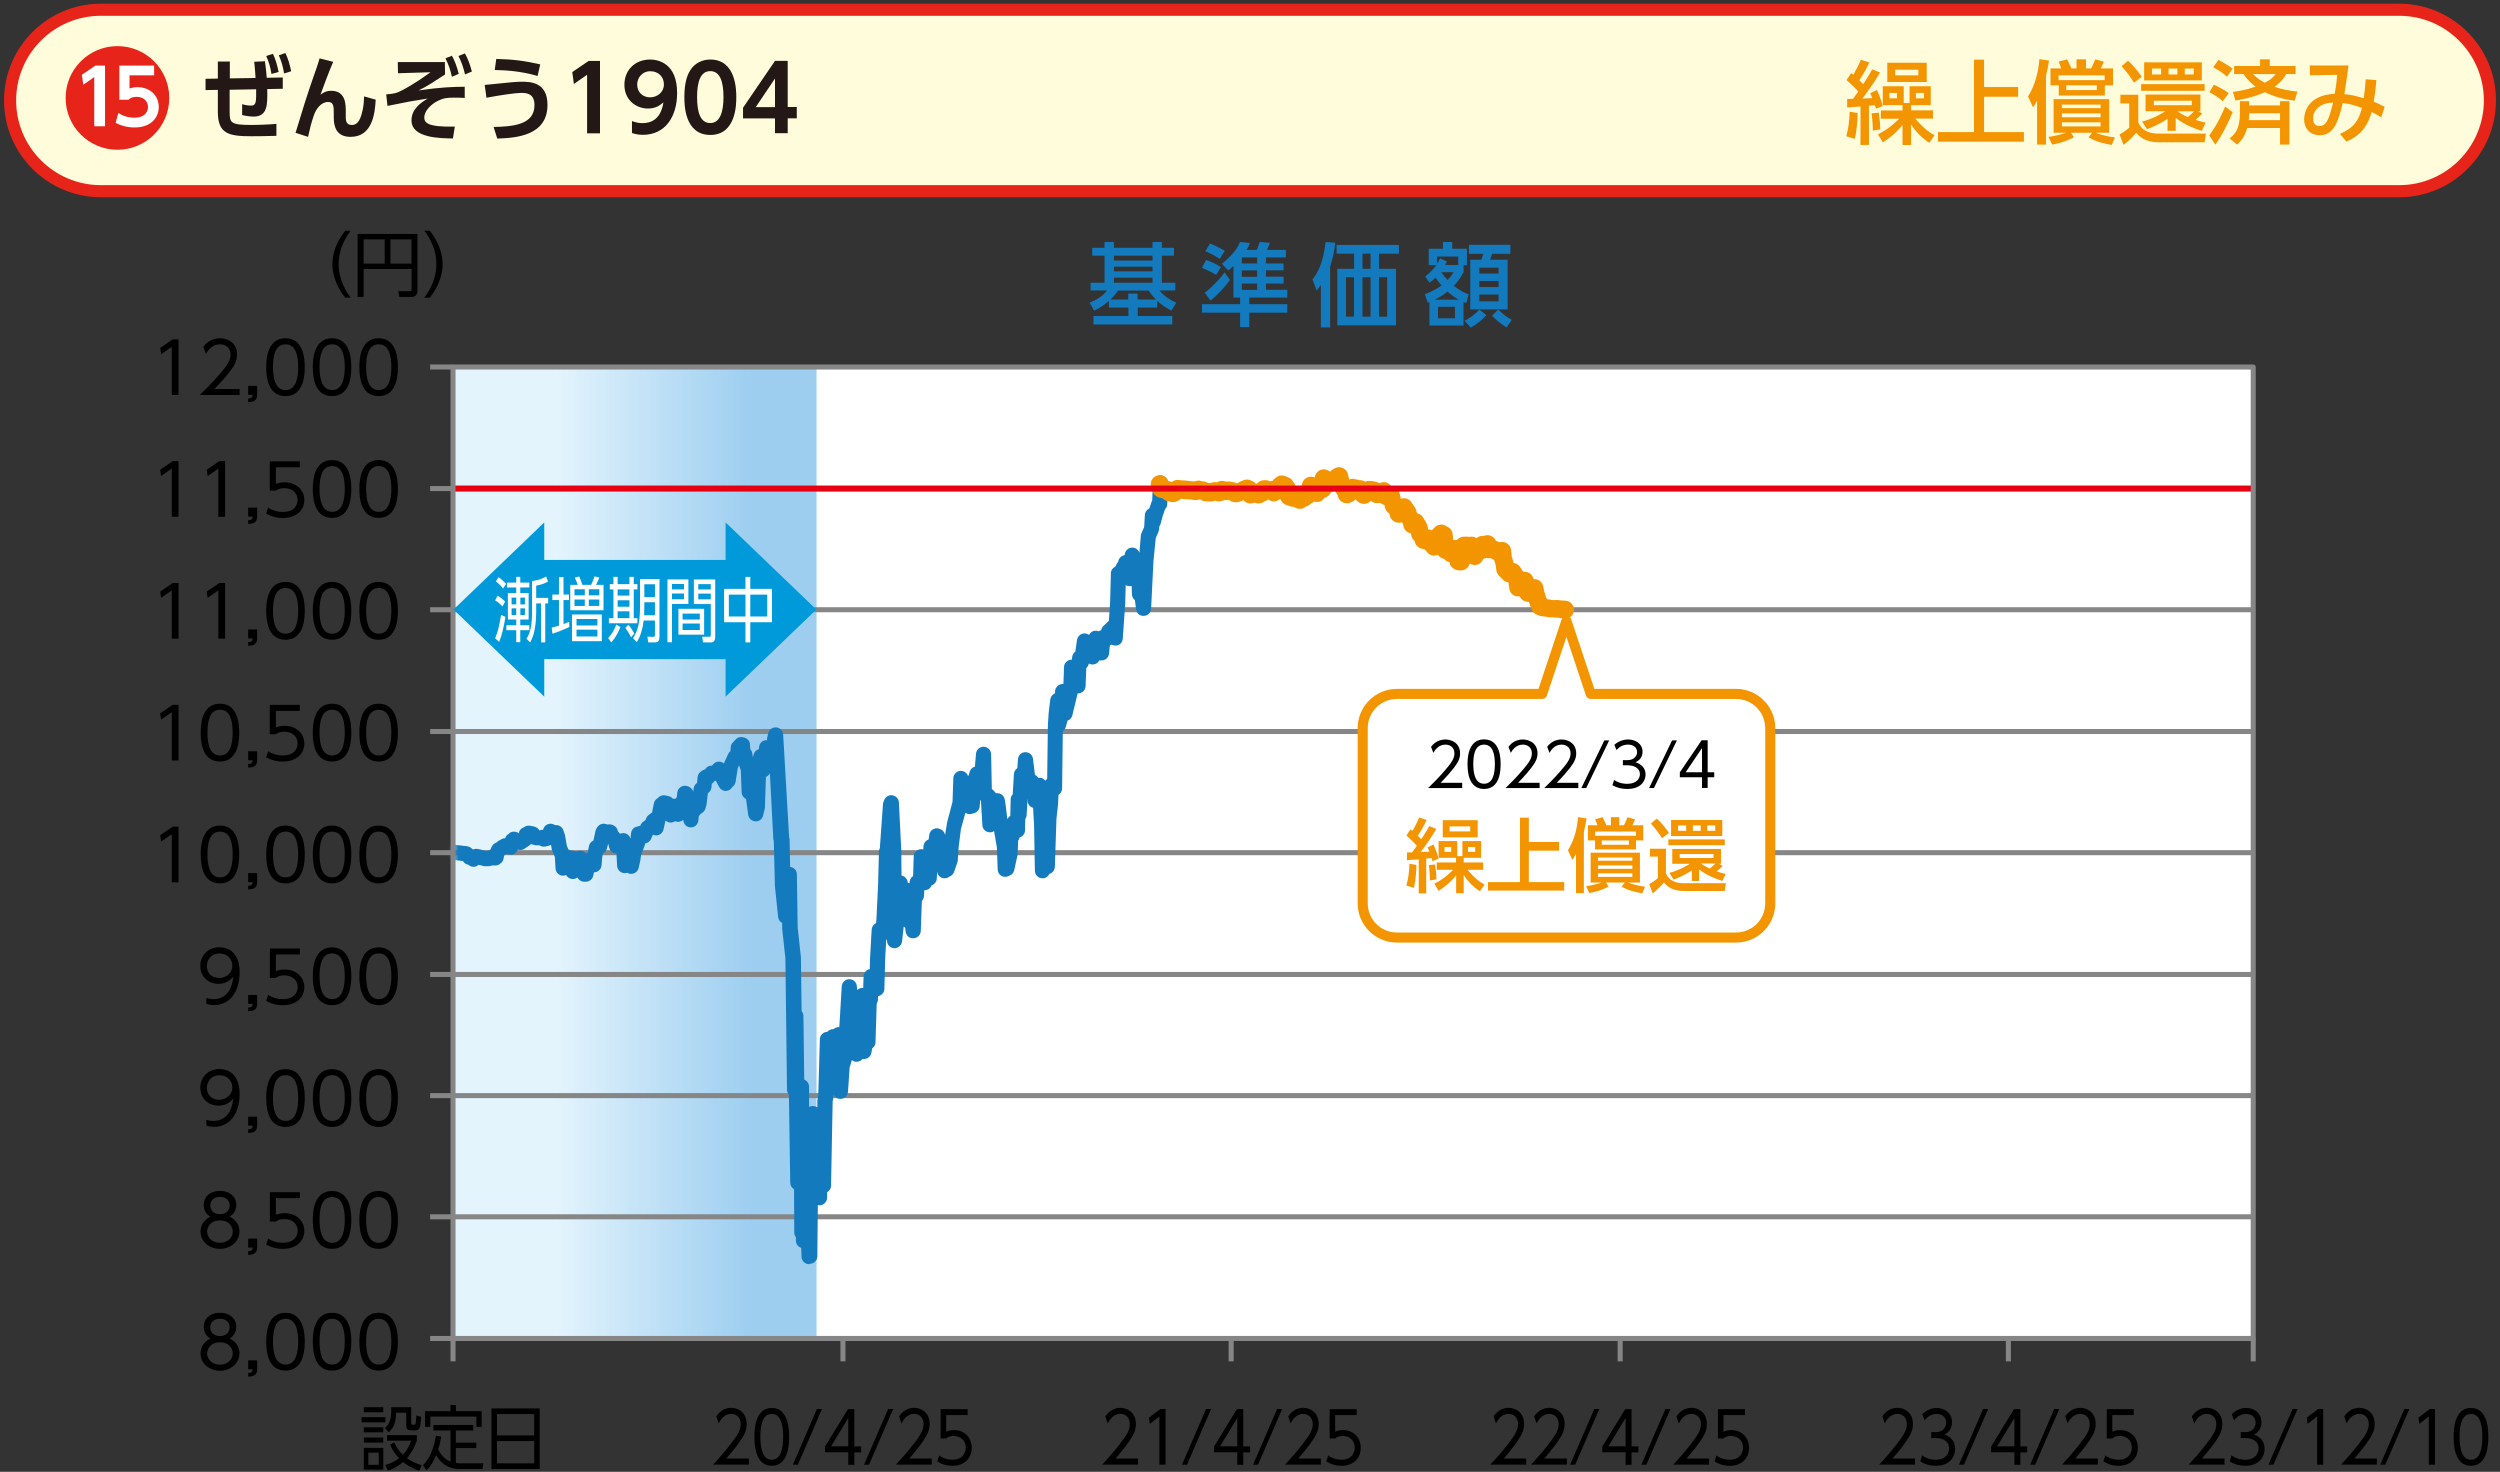 <svg width="248" height="146" viewBox="0 0 248 146" fill="none" xmlns="http://www.w3.org/2000/svg">
<rect x="0" y="0" width="248" height="146" fill="#333333" stroke="none"/>
<g clip-path="url(#clip0_531_17858)">
<path d="M223.52 36.406H44.94V132.786H223.52V36.406Z" fill="white"/>
<path d="M44.99 36.406H81V132.786H44.99V36.406Z" fill="url(#paint0_linear_531_17858)"/>
<path d="M223.52 60.236H44.94V60.736H223.52V60.236Z" fill="#868686"/>
<path d="M223.52 72.316H44.94V72.816H223.52V72.316Z" fill="#868686"/>
<path d="M223.52 84.336H44.94V84.836H223.52V84.336Z" fill="#868686"/>
<path d="M223.52 96.416H44.94V96.916H223.52V96.416Z" fill="#868686"/>
<path d="M223.52 108.436H44.94V108.936H223.52V108.436Z" fill="#868686"/>
<path d="M223.52 120.456H44.94V120.956H223.52V120.456Z" fill="#868686"/>
<mask id="mask0_531_17858" style="mask-type:luminance" maskUnits="userSpaceOnUse" x="44" y="36" width="180" height="97">
<path d="M223.52 36.406H44.94V132.786H223.52V36.406Z" fill="white"/>
</mask>
<g mask="url(#mask0_531_17858)">
<path d="M80.26 125.406C79.86 125.406 79.52 125.086 79.51 124.676L79.48 123.786C79.17 123.696 78.95 123.406 78.95 123.076V122.726C78.85 122.596 78.79 122.446 78.79 122.276L78.77 117.976C78.55 117.846 78.4 117.606 78.39 117.336L78.26 108.586C78.14 108.456 78.07 108.286 78.07 108.096L77.91 95.056L77.59 92.116V91.556C77.37 91.446 77.22 91.226 77.19 90.976L76.87 87.896L76.76 83.416C76.73 83.336 76.71 83.256 76.71 83.176L76.37 76.706C76.29 76.876 76.15 77.006 75.98 77.076L75.88 80.086C75.88 80.136 75.88 80.186 75.86 80.236L75.7 80.906C75.62 81.256 75.29 81.516 74.93 81.476C74.57 81.456 74.27 81.186 74.22 80.826L74.01 79.266C73.76 79.146 73.58 78.896 73.57 78.606L73.49 76.436L73.32 75.916L73.19 76.196L72.97 77.556C72.94 77.766 72.82 77.946 72.65 78.066C72.52 78.306 72.27 78.456 72 78.466C71.72 78.466 71.46 78.306 71.33 78.056L71.02 77.456C71.02 77.456 70.97 77.456 70.95 77.456H70.92H70.9L70.82 77.566C70.76 77.636 70.69 77.696 70.61 77.746L70.58 78.106C70.56 78.306 70.47 78.486 70.31 78.616L70.22 78.696L70.09 79.806C70.09 79.806 70.08 79.896 70.06 79.936L69.98 80.206C69.94 80.346 69.85 80.476 69.74 80.566L69.66 80.636C69.61 80.676 69.55 80.716 69.48 80.746L69.42 80.846C69.42 80.846 69.36 80.936 69.32 80.976L69.28 81.396C69.24 81.786 68.92 82.076 68.54 82.076C68.12 82.076 67.83 81.786 67.79 81.396V81.336L67.65 81.416C67.45 81.536 67.21 81.566 66.99 81.476C66.98 81.476 66.97 81.476 66.96 81.466C66.83 81.556 66.67 81.606 66.49 81.596C66.31 81.586 66.14 81.506 66.02 81.396L65.82 82.286C65.74 82.626 65.44 82.876 65.09 82.876C64.98 82.876 64.87 82.846 64.77 82.796L64.58 83.236C64.48 83.446 64.29 83.606 64.06 83.656C64.04 83.656 64.02 83.656 64 83.666C64 83.736 63.98 83.796 63.96 83.856L63.59 84.846L63.52 85.366L63.35 86.116C63.26 86.476 62.91 86.706 62.56 86.686C62.44 86.686 62.32 86.636 62.22 86.576C62.07 86.626 61.9 86.636 61.74 86.576C61.45 86.486 61.24 86.216 61.22 85.906L61.15 84.676C60.82 84.676 60.53 84.446 60.44 84.116L60.33 83.696L60.2 84.196C60.14 84.396 60 84.566 59.81 84.656L59.74 85.056L59.67 85.856C59.63 86.236 59.32 86.526 58.94 86.536H58.92L58.85 86.866C58.78 87.216 58.47 87.466 58.11 87.466H57.95C57.66 87.466 57.4 87.296 57.28 87.046C57.13 87.156 56.94 87.216 56.74 87.196C56.49 87.166 56.28 87.016 56.16 86.806C56.06 86.846 55.95 86.866 55.83 86.866C55.44 86.856 55.13 86.546 55.11 86.166L55.04 85.016L54.76 84.326C54.74 84.276 54.72 84.216 54.72 84.166L54.66 83.806C54.58 83.856 54.5 83.886 54.41 83.906L54.09 83.976C53.89 84.016 53.68 83.976 53.51 83.856H53.22C53.11 83.856 53 83.836 52.9 83.786C52.82 83.786 52.74 83.756 52.67 83.726C52.62 83.786 52.56 83.836 52.5 83.876L52.1 84.146C51.9 84.316 51.64 84.366 51.37 84.286C51.29 84.506 51.12 84.676 50.9 84.756C50.71 84.816 50.5 84.806 50.32 84.716C50.3 84.716 50.28 84.716 50.25 84.716C50.22 84.726 50.2 84.736 50.17 84.746L50.01 84.876L49.95 85.186C49.92 85.356 49.83 85.506 49.69 85.616L49.61 85.686C49.48 85.796 49.31 85.856 49.13 85.856H48.8C48.7 85.896 48.6 85.926 48.49 85.926H48.09C47.99 85.926 47.89 85.906 47.8 85.866L47.76 85.846C47.66 85.846 47.54 85.816 47.49 85.796H47.48L47.45 85.816C47.27 85.966 47.02 86.026 46.79 85.966C46.66 85.936 46.55 85.866 46.45 85.776C46.23 85.746 46.04 85.616 45.93 85.416L45.04 85.306H45C44.59 85.306 44.25 84.976 44.25 84.556C44.25 84.136 44.59 83.806 45 83.806H45.13L46.34 83.946C46.48 83.966 46.62 84.026 46.73 84.116L46.92 84.266C47.01 84.226 47.11 84.206 47.22 84.206C47.27 84.206 47.4 84.206 47.45 84.226L47.77 84.296C47.77 84.296 47.86 84.316 47.9 84.336L47.95 84.356C48.06 84.356 48.17 84.386 48.23 84.406H48.27C48.37 84.366 48.47 84.346 48.58 84.346H48.61C48.61 84.346 48.62 84.316 48.63 84.306L48.79 83.976C48.88 83.786 49.04 83.656 49.23 83.586L49.39 83.456C49.46 83.396 49.54 83.346 49.63 83.326C49.77 83.206 49.94 83.156 50.11 83.156C50.16 82.976 50.28 82.826 50.44 82.736C50.54 82.626 50.67 82.546 50.81 82.516C51.04 82.466 51.28 82.516 51.46 82.656C51.5 82.386 51.69 82.166 51.94 82.076C51.94 82.076 51.95 82.076 51.96 82.076C52.09 81.966 52.26 81.906 52.44 81.906C52.49 81.906 52.62 81.906 52.68 81.926L53 81.996C53.22 82.046 53.4 82.186 53.51 82.376H53.52C53.63 82.326 53.75 82.306 53.87 82.316L53.89 82.246C53.97 81.976 54.19 81.776 54.47 81.726C54.67 81.686 54.88 81.726 55.04 81.846H55.17C55.48 81.846 55.75 82.036 55.87 82.316L56.05 82.846L56.22 83.856L56.38 84.266C56.48 84.286 56.57 84.336 56.65 84.386C56.7 84.386 56.76 84.376 56.81 84.386C56.93 84.386 57.04 84.426 57.13 84.476C57.16 84.476 57.2 84.456 57.23 84.456C57.23 84.456 57.23 84.456 57.24 84.456C57.34 84.406 57.42 84.396 57.57 84.386C57.79 84.386 58 84.496 58.13 84.656C58.18 84.636 58.23 84.616 58.28 84.606H58.3L58.42 83.936C58.47 83.686 58.64 83.476 58.87 83.376L59.07 82.436C59.09 82.356 59.12 82.276 59.16 82.206L59.24 82.076C59.42 81.776 59.79 81.646 60.12 81.746L60.27 81.796C60.65 81.696 61.13 81.936 61.25 82.306L61.29 82.446L61.46 82.666C61.46 82.666 61.51 82.686 61.54 82.696C61.67 82.646 61.81 82.626 61.96 82.656C62.25 82.706 62.48 82.926 62.55 83.206L62.6 82.656C62.63 82.376 62.8 82.136 63.06 82.036C63.13 82.006 63.2 81.996 63.27 81.986C63.31 81.966 63.36 81.946 63.41 81.936C63.45 81.936 63.48 81.916 63.52 81.916C63.56 81.766 63.65 81.646 63.76 81.546L64.03 81.356L64.1 81.176C64.16 81.026 64.27 80.896 64.4 80.816C64.48 80.726 64.58 80.666 64.68 80.616L64.86 79.716C64.9 79.476 65.05 79.286 65.25 79.176C65.42 78.956 65.71 78.846 66 78.906L66.32 78.976C66.49 79.016 66.64 79.106 66.75 79.236C66.77 79.236 66.79 79.236 66.82 79.236C66.89 79.236 66.96 79.236 67.02 79.236C67.05 79.176 67.09 79.116 67.14 79.066L67.19 78.616C67.23 78.236 67.55 77.946 67.94 77.946C68.24 77.946 68.59 78.126 68.71 78.396L68.77 78.526L68.81 78.216C68.83 78.026 68.93 77.846 69.07 77.726L69.15 77.656L69.2 77.096C69.22 76.896 69.32 76.716 69.47 76.586L69.55 76.516C69.61 76.466 69.67 76.436 69.73 76.406L69.89 76.336C69.89 76.336 69.91 76.336 69.92 76.336L70 76.236C70.13 76.076 70.31 75.976 70.51 75.956C70.55 75.956 70.59 75.956 70.63 75.956L70.73 75.836C70.89 75.636 71.13 75.526 71.39 75.556C71.55 75.576 71.69 75.636 71.81 75.736C71.81 75.706 71.83 75.676 71.84 75.656L72.24 74.786C72.29 74.676 72.37 74.576 72.46 74.506L72.49 74.106C72.5 73.936 72.58 73.776 72.7 73.646L73.02 73.316C73.44 72.886 74.35 73.186 74.39 73.786L74.43 74.326C74.53 74.436 74.6 74.566 74.62 74.716L74.69 75.116L74.76 74.846C74.83 74.586 75.03 74.386 75.28 74.316L75.3 74.106C75.33 73.736 75.62 73.446 75.99 73.426C76.02 73.426 76.05 73.426 76.09 73.426V73.256L76.2 72.756C76.28 72.386 76.61 72.136 76.99 72.156C77.37 72.186 77.66 72.486 77.69 72.856L78.28 83.056C78.31 83.136 78.33 83.226 78.33 83.316L78.38 85.996C78.75 86.036 79.05 86.346 79.05 86.726L79.13 92.006L79.45 94.946L79.52 100.296C79.63 100.426 79.69 100.586 79.7 100.766L79.78 107.096C80.06 107.206 80.25 107.476 80.26 107.786V109.806C80.37 109.746 80.49 109.716 80.62 109.716C80.84 109.736 80.95 109.766 81.08 109.856V109.176C81.08 109.176 81.1 109.106 81.1 109.066L81.17 108.656L81.33 103.076C81.35 102.676 81.67 102.366 82.07 102.356C82.22 102.176 82.47 102.076 82.69 102.086C82.83 101.956 83.02 101.886 83.22 101.886C83.23 101.886 83.25 101.886 83.26 101.886L83.5 97.846C83.52 97.456 83.85 97.146 84.25 97.136C84.64 97.136 84.97 97.436 85 97.836L85.03 98.206C85.16 98.086 85.34 98.006 85.54 98.006C85.57 98.006 85.6 98.006 85.63 98.006L85.67 96.846C85.68 96.496 85.94 96.196 86.28 96.136L86.31 95.046L86.47 92.216C86.49 91.926 86.66 91.686 86.91 91.576L86.95 91.006L87.11 87.676L87.19 84.486C87.19 84.396 87.21 84.306 87.24 84.226L87.28 84.136L87.59 79.776C87.59 79.696 87.61 79.626 87.64 79.556L87.72 79.356C87.85 79.026 88.18 78.836 88.54 78.896C88.89 78.956 89.15 79.246 89.17 79.596L89.41 84.426L89.43 86.856C89.76 86.916 90.01 87.186 90.05 87.526V87.586C90.11 87.586 90.17 87.596 90.23 87.616V87.486C90.25 87.266 90.36 87.066 90.53 86.936C90.55 86.926 90.56 86.916 90.58 86.906L90.64 84.966C90.65 84.566 90.97 84.256 91.37 84.236C91.44 84.236 91.52 84.236 91.59 84.266L91.61 83.946C91.63 83.636 91.83 83.376 92.12 83.276L92.18 82.826C92.23 82.456 92.55 82.166 92.92 82.166C93.27 82.166 93.66 82.416 93.73 82.756L93.75 82.836L93.95 81.596L94.49 79.536L94.57 77.196C94.58 76.826 94.86 76.526 95.22 76.476C95.57 76.426 95.92 76.646 96.03 76.986C96.05 76.946 96.07 76.916 96.1 76.886L96.2 76.546C96.27 76.296 96.47 76.116 96.71 76.046L96.82 74.766C96.85 74.366 97.19 74.076 97.59 74.076C97.99 74.086 98.31 74.416 98.32 74.806L98.39 78.276C98.39 78.276 98.43 78.306 98.45 78.316L98.53 78.386C98.61 78.446 98.67 78.526 98.71 78.606C98.75 78.626 98.78 78.656 98.81 78.686C98.94 78.666 99.07 78.686 99.19 78.726C99.44 78.816 99.63 79.036 99.67 79.306L99.75 79.776L99.93 81.266C99.99 81.136 100.09 81.016 100.22 80.936L100.26 79.286C100.26 79.096 100.34 78.926 100.46 78.796L100.58 76.786C100.59 76.576 100.69 76.386 100.85 76.256L100.92 76.196L100.98 75.316C101.01 74.936 101.32 74.626 101.7 74.616C101.7 74.616 101.72 74.616 101.73 74.616C102.1 74.616 102.42 74.886 102.47 75.256L102.67 76.876C102.81 76.936 102.92 77.036 103 77.156C103.13 77.146 103.27 77.156 103.39 77.206C103.51 77.256 103.62 77.346 103.7 77.446C103.75 77.376 103.81 77.316 103.88 77.266L103.95 71.926L104.03 70.686L104.19 69.376C104.23 69.096 104.41 68.866 104.66 68.776V68.576C104.68 68.206 104.97 67.896 105.34 67.856C105.39 67.856 105.44 67.856 105.49 67.856L105.55 66.166C105.56 65.786 105.87 65.466 106.25 65.446C106.28 65.446 106.3 65.446 106.33 65.446L106.36 65.166C106.39 64.946 106.5 64.766 106.67 64.646L106.84 63.476C106.9 63.106 107.21 62.836 107.58 62.836H107.6C107.76 62.836 107.91 62.896 108.03 62.986C108.12 62.816 108.27 62.676 108.45 62.606C108.63 62.546 108.83 62.556 109 62.626C109.07 62.576 109.16 62.536 109.24 62.516C109.27 62.356 109.34 62.206 109.46 62.096L110 61.586L110.12 59.846L110.2 56.866C110.2 56.586 110.37 56.336 110.62 56.216L110.7 56.136C110.73 55.976 110.82 55.836 110.93 55.726V55.686C110.99 55.366 111.25 55.116 111.57 55.066V55.006C111.61 54.646 111.89 54.356 112.24 54.326C112.59 54.286 112.92 54.506 113.03 54.836L113.17 53.136C113.17 53.056 113.2 52.976 113.23 52.896L113.5 52.286L113.57 51.076C113.59 50.786 113.77 50.546 114.01 50.436L114.25 49.746C114.25 49.746 114.28 49.666 114.3 49.626L114.37 47.886C114.39 47.466 114.78 47.126 115.15 47.166C115.56 47.186 115.89 47.526 115.87 47.946L115.79 50.016C115.79 50.216 115.7 50.386 115.57 50.516L115.35 51.166L115.12 51.996C115.1 52.086 115.05 52.166 115 52.236L114.98 52.506C114.98 52.596 114.95 52.676 114.92 52.756L114.65 53.376L114.42 55.706L114.19 60.386C114.17 60.776 113.86 61.076 113.47 61.096C113.04 61.116 112.75 60.826 112.7 60.446L112.58 59.536C112.41 59.406 112.3 59.196 112.29 58.966L112.26 58.126C112.07 58.176 111.85 58.146 111.67 58.046L111.62 59.896L111.38 63.346C111.35 63.736 111.05 64.076 110.63 64.036C110.5 64.036 110.38 64.006 110.27 63.946C110.22 63.976 110.16 63.996 110.1 64.016L110.02 64.836C109.98 65.216 109.66 65.516 109.27 65.516H109.11C109.11 65.516 109.07 65.516 109.05 65.516C108.93 65.746 108.69 65.906 108.42 65.916C108.26 65.926 108.13 65.886 108.01 65.816C107.98 65.996 107.89 66.156 107.76 66.266L107.69 68.066C107.68 68.456 107.36 68.776 106.96 68.786C106.94 68.786 106.92 68.786 106.9 68.786L106.39 70.906C106.34 71.186 106.15 71.396 105.9 71.486L105.73 72.106C105.68 72.286 105.57 72.436 105.43 72.536L105.36 78.216C105.36 78.476 105.22 78.716 105 78.846L104.96 79.776L104.8 81.236L104.64 85.996C104.63 86.326 104.4 86.606 104.09 86.696C103.97 86.966 103.69 87.156 103.38 87.126C102.98 87.106 102.67 86.786 102.66 86.386L102.58 81.836L102.48 80.136C102.18 80.056 101.95 79.786 101.94 79.456V79.266H101.93L101.84 80.866C101.84 81.006 101.78 81.136 101.71 81.246L101.68 82.376C101.68 82.706 101.45 82.986 101.14 83.076L101.07 83.266C101.05 83.316 101.03 83.366 101 83.416L100.95 84.726C100.95 84.726 100.95 84.816 100.93 84.856L100.61 86.326C100.56 86.566 100.39 86.766 100.16 86.856L100 86.926C99.78 87.026 99.52 86.996 99.31 86.866C99.1 86.736 98.98 86.506 98.97 86.266L98.89 84.056L98.61 82.446C98.49 82.526 98.35 82.566 98.2 82.566C97.8 82.566 97.47 82.256 97.45 81.856L97.31 79.416C97.31 79.416 97.26 79.386 97.24 79.376L97.18 80.016C97.15 80.326 96.93 80.586 96.63 80.666L96.39 80.736C96.18 80.796 95.97 80.756 95.79 80.646C95.79 80.646 95.77 80.646 95.77 80.626L95.32 82.256L95.09 84.106L95.01 85.346C95.01 85.416 94.99 85.476 94.97 85.546L94.65 86.486C94.57 86.716 94.39 86.886 94.18 86.956C94.05 87.066 93.87 87.136 93.69 87.126C93.31 87.126 93 86.836 92.96 86.466L92.93 87.146C92.92 87.466 92.7 87.736 92.41 87.826C92.3 88.146 92.04 88.296 91.69 88.326L91.66 88.896C91.65 89.076 91.57 89.246 91.45 89.376L91.34 92.356C91.33 92.746 91.01 93.066 90.62 93.076C90.21 93.116 89.89 92.806 89.84 92.416L89.79 92.026C89.79 92.026 89.69 91.956 89.65 91.916L89.48 93.406C89.44 93.796 89.06 94.086 88.7 94.066C88.3 94.046 87.99 93.716 87.99 93.326V93.146L87.96 93.206C87.94 93.236 87.93 93.266 87.91 93.286L87.81 95.106L87.73 98.096C87.73 98.466 87.45 98.756 87.1 98.816V99.176C87.08 99.316 87.04 99.446 86.97 99.556L86.85 103.396C86.85 103.646 86.72 103.866 86.52 103.996L86.44 104.446C86.37 104.826 86.01 105.086 85.65 105.056C85.62 105.056 85.6 105.056 85.57 105.046C85.44 105.206 85.24 105.316 85.01 105.326C84.8 105.346 84.64 105.266 84.51 105.156L84.28 105.916L84.12 108.306C84.09 108.696 83.77 109.006 83.37 109.006H83.35C83.05 109.006 82.79 108.816 82.68 108.546V108.736C82.68 108.736 82.68 108.806 82.67 108.846L82.6 109.256L82.44 117.626C82.44 117.896 82.28 118.136 82.05 118.266V118.836C82.02 119.246 81.69 119.566 81.29 119.566C81.24 119.566 81.18 119.566 81.13 119.546L81.08 124.626C81.08 125.036 80.75 125.366 80.34 125.366L80.26 125.406Z" fill="#147ABE"/>
<path d="M155.25 61.306H154.79C154.71 61.306 154.63 61.296 154.55 61.276L154.07 61.246H153.75C153.63 61.246 153.52 61.226 153.41 61.176C153.35 61.176 153.24 61.176 153.2 61.166L152.8 61.096C152.73 61.086 152.67 61.066 152.6 61.036L152.44 60.966C152.16 60.856 151.96 60.606 151.9 60.316L151.88 60.236C151.82 60.166 151.78 60.076 151.76 59.996L151.67 59.696C151.57 59.706 151.46 59.696 151.36 59.676C151.09 59.606 150.86 59.416 150.75 59.156C150.65 59.166 150.55 59.166 150.44 59.156C150.07 59.086 149.78 58.786 149.73 58.406L149.63 57.766C149.43 57.746 149.24 57.656 149.1 57.506L148.7 57.106C148.56 56.966 148.47 56.786 148.44 56.586L148.37 56.056L148.23 55.596C148.23 55.596 148.22 55.556 148.21 55.536C148.09 55.506 147.98 55.446 147.88 55.366C147.84 55.366 147.8 55.366 147.77 55.366C147.7 55.376 147.62 55.376 147.55 55.366C147.51 55.366 147.46 55.356 147.42 55.346C147.35 55.386 147.27 55.406 147.19 55.426C147.19 55.426 147.17 55.436 147.17 55.446L147.13 55.466C147.01 55.776 146.73 55.996 146.4 56.046C146.18 56.066 145.97 56.016 145.8 55.906C145.7 56.306 145.34 56.586 144.93 56.586H144.77C144.34 56.586 143.89 56.276 143.8 55.856L143.78 55.766C143.57 55.726 143.38 55.606 143.25 55.436C143.16 55.426 143.07 55.396 142.99 55.346C142.85 55.276 142.73 55.166 142.64 55.036C142.55 55.076 142.44 55.106 142.33 55.116C142.05 55.146 141.75 55.006 141.57 54.786L141.34 54.496L141.05 54.436C140.73 54.366 140.47 54.126 140.37 53.816L140.32 53.646C140.18 53.526 140.07 53.386 140.03 53.216L139.96 52.906C139.59 52.846 139.3 52.566 139.22 52.196L139.18 51.976L139.06 51.796C138.88 51.866 138.68 51.876 138.49 51.816C138.2 51.726 137.97 51.506 137.89 51.216L137.81 50.936L137.7 50.846C137.55 50.726 137.45 50.556 137.4 50.366L137.33 50.096C137.2 50.066 137.08 50.006 136.98 49.916C136.93 49.916 136.88 49.906 136.83 49.886C136.68 49.926 136.52 49.926 136.37 49.886C136.23 49.846 136.1 49.776 135.99 49.686L135.88 49.776C135.55 50.056 135.06 50.056 134.72 49.776L134.64 49.706C134.58 49.656 134.53 49.596 134.48 49.536L134.35 49.646C134.25 49.726 134.15 49.786 134.03 49.816C133.87 49.906 133.68 49.936 133.49 49.916C133.14 49.876 132.84 49.626 132.74 49.286L132.69 49.126L132.42 48.686C132.37 48.716 132.31 48.736 132.25 48.756C132.18 48.776 132.11 48.786 132.04 48.796C131.94 49.086 131.69 49.306 131.39 49.376C131.22 49.646 130.98 49.816 130.6 49.796C130.52 49.796 130.43 49.776 130.36 49.756C130.27 49.836 130.17 49.896 130.06 49.946L129.92 50.066C129.81 50.156 129.67 50.226 129.53 50.256C129.44 50.336 129.34 50.396 129.22 50.436C128.97 50.516 128.69 50.486 128.46 50.346L128.35 50.276C128.17 50.286 127.99 50.246 127.83 50.156L127.71 50.126C127.46 50.076 127.25 49.926 127.12 49.706L126.99 49.486C126.77 49.696 126.46 49.786 126.16 49.716C126.03 49.686 125.91 49.626 125.81 49.546C125.7 49.636 125.57 49.696 125.44 49.726C125.31 49.836 125.15 49.906 124.98 49.936C124.79 49.956 124.61 49.936 124.45 49.856C124.23 49.966 123.98 49.976 123.75 49.896C123.59 49.836 123.45 49.736 123.35 49.616L123.03 49.746C122.92 49.786 122.8 49.816 122.68 49.816H122.52C122.31 49.816 122.11 49.746 121.94 49.606L121.9 49.576C121.78 49.616 121.67 49.626 121.51 49.606C121.44 49.636 121.36 49.656 121.28 49.666C121.05 49.766 120.79 49.766 120.56 49.666C120.45 49.716 120.32 49.746 120.2 49.746H120.04C119.98 49.746 119.92 49.746 119.86 49.726H119.84C119.59 49.776 119.31 49.726 119.09 49.556H119C119 49.556 118.96 49.546 118.94 49.546C118.77 49.616 118.59 49.636 118.41 49.596L118.03 49.546C117.97 49.546 117.75 49.546 117.69 49.526L117.15 49.476L117.08 49.536C117.01 49.596 116.93 49.646 116.85 49.676L116.69 49.746C116.52 49.816 116.34 49.836 116.16 49.796L115.84 49.726C115.65 49.686 115.47 49.586 115.34 49.436L115.15 49.396C114.81 49.346 114.47 49.116 114.36 48.796L114.2 48.326C114.04 47.856 114.29 47.346 114.76 47.186C115.22 47.026 115.72 47.266 115.89 47.716L116.04 47.756C116.11 47.766 116.17 47.786 116.24 47.816C116.47 47.626 116.78 47.556 117.06 47.636L117.54 47.666C117.6 47.666 117.66 47.666 117.72 47.686L118.18 47.736C118.24 47.736 118.39 47.736 118.45 47.756H118.46C118.46 47.756 118.52 47.756 118.54 47.746C118.76 47.656 119.01 47.646 119.24 47.746H119.3C119.47 47.746 119.63 47.796 119.78 47.886C119.82 47.886 119.85 47.886 119.89 47.906L120 47.926C120.05 47.906 120.1 47.896 120.15 47.896H120.16C120.33 47.826 120.51 47.806 120.69 47.846H120.72C120.72 47.846 120.82 47.786 120.88 47.766C121.1 47.676 121.35 47.676 121.57 47.766H121.58C121.58 47.766 121.66 47.766 121.7 47.766H121.86C121.92 47.766 122.07 47.766 122.13 47.786L122.45 47.856C122.54 47.876 122.62 47.906 122.7 47.946L122.84 47.886C122.9 47.836 122.97 47.796 123.04 47.766L123.36 47.636C123.58 47.546 123.83 47.546 124.05 47.636L124.21 47.706C124.35 47.766 124.47 47.856 124.57 47.976C124.57 47.976 124.58 47.976 124.59 47.976C124.62 47.976 124.66 47.976 124.69 47.976C124.86 47.766 125.11 47.636 125.39 47.636H125.55C125.71 47.636 125.86 47.676 125.99 47.746C126.07 47.716 126.16 47.706 126.25 47.696C126.3 47.626 126.36 47.556 126.42 47.506L126.58 47.376C126.84 47.156 127.2 47.106 127.5 47.236L127.82 47.366C128.03 47.446 128.19 47.606 128.29 47.806C128.42 47.936 128.51 48.096 128.53 48.276V48.316C128.65 48.336 128.76 48.386 128.86 48.446C128.93 48.416 129 48.396 129.07 48.376L129.17 47.976C129.25 47.646 129.51 47.386 129.85 47.306C130.04 47.266 130.24 47.286 130.41 47.366L130.46 47.196C130.54 46.916 130.76 46.696 131.03 46.606C131.3 46.516 131.61 46.556 131.84 46.726L131.9 46.766C131.9 46.766 131.95 46.766 131.98 46.766C132.06 46.666 132.17 46.576 132.29 46.516L132.45 46.436C132.69 46.316 132.98 46.316 133.23 46.436C133.48 46.556 133.66 46.776 133.72 47.046L133.84 47.576C133.94 47.526 134.05 47.506 134.17 47.496C134.3 47.496 134.43 47.516 134.55 47.566C134.66 47.566 134.77 47.586 134.87 47.636C134.96 47.636 135.05 47.636 135.15 47.666C135.25 47.696 135.35 47.736 135.43 47.786C135.5 47.756 135.58 47.726 135.66 47.716C135.74 47.706 135.81 47.706 135.89 47.716C135.98 47.716 136.07 47.716 136.15 47.726L136.44 47.786C136.57 47.806 136.7 47.856 136.81 47.916C136.83 47.916 136.85 47.916 136.87 47.916C136.96 47.876 137.07 47.846 137.18 47.836C137.54 47.796 137.85 47.976 138.02 48.266L138.04 48.306C138.04 48.306 138.08 48.306 138.11 48.306C138.47 48.366 138.76 48.626 138.85 48.986L138.97 49.476C139.07 49.446 139.17 49.426 139.29 49.426C139.6 49.426 139.88 49.596 140.04 49.866L140.21 50.136C140.35 50.266 140.44 50.436 140.48 50.616L140.58 50.916C140.82 50.966 141.04 51.116 141.17 51.336L141.49 51.876C141.54 51.956 141.58 52.056 141.6 52.146L141.67 52.476C141.67 52.476 141.7 52.506 141.71 52.516C141.82 52.526 141.93 52.566 142.03 52.616L142.32 52.316C142.55 52.076 142.9 51.976 143.22 52.076C143.33 52.106 143.43 52.156 143.52 52.226C143.85 52.346 144.08 52.656 144.11 53.016L144.15 53.576H144.42C144.42 53.576 144.49 53.576 144.52 53.576C144.62 53.446 144.76 53.346 144.93 53.286C145.05 53.246 145.19 53.226 145.31 53.236C145.34 53.236 145.36 53.236 145.39 53.236H145.55C145.62 53.236 145.69 53.236 145.75 53.256C145.89 53.226 146.04 53.226 146.19 53.256C146.29 53.286 146.39 53.326 146.48 53.386C146.64 53.236 146.85 53.156 147.08 53.156H147.22C147.47 53.056 147.76 53.066 148 53.206C148.18 53.306 148.31 53.456 148.39 53.646C148.51 53.676 148.62 53.716 148.72 53.786L148.9 53.766C149.14 53.736 149.38 53.806 149.57 53.956C149.76 54.106 149.88 54.326 149.9 54.566L149.97 55.216L150.11 55.676C150.11 55.676 150.13 55.766 150.14 55.816V55.846C150.42 55.876 150.67 56.036 150.82 56.276L151.02 56.616C151.02 56.616 151.1 56.686 151.13 56.726C151.24 56.706 151.36 56.726 151.47 56.746C151.75 56.816 151.98 57.016 152.08 57.286L152.15 57.456C152.22 57.456 152.29 57.456 152.36 57.466C152.73 57.526 153.02 57.816 153.09 58.176L153.17 58.576L153.38 59.276C153.43 59.336 153.47 59.396 153.5 59.456H153.57C153.69 59.456 153.83 59.476 153.96 59.526H154.54C154.62 59.526 154.7 59.536 154.78 59.556L155.24 59.586C155.74 59.586 156.14 59.986 156.14 60.486C156.14 60.986 155.74 61.386 155.24 61.386L155.25 61.306Z" fill="#F39500"/>
</g>
<path d="M238 18.966H10C5.05 18.966 1 14.916 1 9.966C1 5.016 5.05 0.966 10 0.966H238C242.95 0.966 247 5.016 247 9.966C247 14.916 242.95 18.966 238 18.966Z" fill="#FFFCDB"/>
<path d="M238 19.566H10C4.71 19.566 0.4 15.256 0.4 9.966C0.4 4.676 4.71 0.366 10 0.366H238C243.29 0.366 247.6 4.676 247.6 9.966C247.6 15.256 243.29 19.566 238 19.566ZM10 1.566C5.37 1.566 1.6 5.336 1.6 9.966C1.6 14.596 5.37 18.366 10 18.366H238C242.63 18.366 246.4 14.596 246.4 9.966C246.4 5.336 242.63 1.566 238 1.566H10Z" fill="#E7241A"/>
<path fill-rule="evenodd" clip-rule="evenodd" d="M16.79 9.716C16.79 12.556 14.49 14.856 11.65 14.856C8.81 14.856 6.51 12.556 6.51 9.716C6.51 6.876 8.81 4.576 11.65 4.576C14.49 4.576 16.79 6.876 16.79 9.716Z" fill="#E7241A"/>
<path d="M9.48 6.506H10.42V12.526H9.35V7.646L8.26 8.406L8.12 7.416L9.48 6.496V6.506Z" fill="white"/>
<path d="M15.3 7.475H12.85V8.775C13.02 8.725 13.26 8.645 13.63 8.645C14.85 8.645 15.75 9.455 15.75 10.605C15.75 11.565 15.09 12.645 13.34 12.645C12.34 12.645 11.68 12.295 11.47 12.185L11.74 11.205C12.45 11.675 13.14 11.675 13.32 11.675C14.5 11.675 14.68 10.955 14.68 10.615C14.68 9.985 14.18 9.605 13.55 9.605C13.25 9.605 12.95 9.685 12.74 9.895H11.84V6.505H15.29V7.475H15.3Z" fill="white"/>
<path d="M25.35 7.726C25.32 7.206 25.3 6.926 25.22 6.126L26.28 6.076C26.38 6.726 26.41 7.116 26.46 7.716L28.05 7.686V8.806L26.51 8.836C26.54 10.366 26.56 11.566 25.15 11.566C24.97 11.566 24.59 11.546 24.02 11.416V10.336C24.53 10.476 24.77 10.476 24.92 10.476C25.43 10.476 25.42 10.056 25.41 8.856L22.78 8.906V11.126C22.78 12.216 22.91 12.396 25.05 12.396C25.29 12.396 26.66 12.366 27.42 12.286V13.476C26.53 13.506 25.34 13.516 24.97 13.516C22.68 13.516 21.61 13.286 21.61 11.086V8.916L20.39 8.936V7.816L21.61 7.796V6.106H22.8V7.776L25.36 7.736L25.35 7.726ZM27.07 5.326C27.35 5.926 27.47 6.356 27.64 7.136L26.93 7.336C26.81 6.626 26.69 6.186 26.41 5.556L27.08 5.336L27.07 5.326ZM28.31 5.256C28.58 5.826 28.71 6.286 28.89 7.066L28.18 7.286C28.06 6.566 27.94 6.136 27.66 5.486L28.32 5.256H28.31Z" fill="#231815"/>
<path d="M33.04 6.166C32.62 7.126 31.99 8.836 31.79 9.396C32.13 9.146 32.4 9.006 32.85 9.006C34.3 9.006 34.3 10.366 34.3 11.046V11.636C34.3 12.116 34.45 12.396 34.89 12.396C35.17 12.396 35.58 12.316 35.85 11.406C36.08 10.656 36.11 10.006 36.11 9.566L37.27 9.886C37.2 11.156 36.98 13.576 34.78 13.576C33.36 13.576 33.11 12.556 33.11 11.656V11.306C33.11 10.566 33.11 10.116 32.54 10.116C31.87 10.116 31.36 10.786 31.14 11.426C30.86 12.246 30.76 12.666 30.56 13.576L29.32 13.176C29.9 11.266 30.48 9.346 31.15 7.466C31.24 7.216 31.6 6.206 31.7 5.796L33.03 6.126L33.04 6.166Z" fill="#231815"/>
<path d="M44.13 6.146L44.15 7.386C43.12 8.056 42.35 8.576 41.53 8.966C43.8 8.646 44.92 8.616 46.1 8.606V9.716C45.79 9.696 45.42 9.686 45.13 9.686C44.31 9.686 44.01 9.726 43.43 10.006C42.77 10.336 42.09 10.996 42.09 11.646C42.09 12.146 42.35 12.626 45.12 12.556L44.93 13.736C43.62 13.716 40.82 13.696 40.82 11.936C40.82 10.796 41.77 10.186 42.42 9.776C42.14 9.816 40.91 10.016 40.66 10.066C39.92 10.206 39.08 10.376 38.44 10.506L38.31 9.366C39.11 9.286 39.27 9.256 39.71 9.046C39.92 8.946 40.97 8.426 42.71 7.166L39.48 7.266L39.46 6.156H44.14L44.13 6.146ZM44.83 5.526C45.14 6.086 45.31 6.576 45.51 7.326L44.83 7.616C44.65 6.866 44.54 6.506 44.19 5.786L44.83 5.526ZM46.12 5.296C46.44 5.876 46.61 6.356 46.81 7.096L46.13 7.386C45.94 6.616 45.81 6.226 45.48 5.556L46.12 5.296Z" fill="#231815"/>
<path d="M48.97 12.596C50.7 12.546 53.02 12.456 53.02 10.436C53.02 9.266 52.24 9.216 51.68 9.216C51.12 9.216 49.52 9.456 48.26 9.696L48.08 8.426C50.6 8.166 51.28 8.106 51.68 8.106C52.57 8.106 54.31 8.106 54.31 10.406C54.31 13.506 51.1 13.686 49.33 13.746L48.97 12.616V12.596ZM53.33 7.536C51.6 7.036 50.14 6.966 49.08 6.946L49.23 5.846C50.93 5.886 51.98 6.026 53.59 6.386L53.33 7.536Z" fill="#231815"/>
<path d="M58.4 6.046H59.52V13.226H58.24V7.416L56.93 8.326L56.77 7.146L58.39 6.046H58.4Z" fill="#231815"/>
<path d="M62.69 12.006C63.12 12.176 63.45 12.216 63.73 12.216C64.46 12.216 65.54 11.946 65.81 10.156C65.51 10.406 65.1 10.766 64.28 10.766C63.07 10.766 61.94 9.896 61.94 8.416C61.94 6.936 63.01 5.906 64.49 5.906C65.22 5.906 67.17 6.216 67.17 9.216C67.17 11.596 65.98 13.376 63.77 13.376C63.2 13.376 62.85 13.246 62.69 13.196V12.006ZM64.49 9.656C65.19 9.656 65.86 9.156 65.86 8.376C65.86 7.596 65.29 7.066 64.52 7.066C63.67 7.066 63.21 7.746 63.21 8.386C63.21 9.196 63.8 9.656 64.49 9.656Z" fill="#231815"/>
<path d="M67.89 9.636C67.89 8.366 68.11 7.526 68.49 6.946C68.95 6.226 69.71 5.906 70.46 5.906C73.04 5.906 73.04 8.986 73.04 9.646C73.04 10.306 73.04 13.386 70.46 13.386C67.88 13.386 67.89 10.306 67.89 9.646V9.636ZM71.77 9.636C71.77 8.086 71.42 7.056 70.46 7.056C69.44 7.056 69.15 8.206 69.15 9.636C69.15 11.196 69.5 12.206 70.46 12.206C71.42 12.206 71.77 11.106 71.77 9.636Z" fill="#231815"/>
<path d="M76.88 13.226V11.746H73.71V10.686L76.88 6.036H78.14V10.616H79.04V11.736H78.14V13.216H76.88V13.226ZM74.97 10.626H76.88V7.786L74.97 10.626Z" fill="#231815"/>
<path d="M184.28 11.216C184.28 11.366 184.24 12.906 183.99 13.776L183.15 13.516C183.38 12.716 183.48 11.796 183.48 11.076L184.27 11.216H184.28ZM183.23 9.816C183.33 9.816 183.69 9.816 183.81 9.816C184.11 9.406 184.23 9.236 184.34 9.076C183.79 8.476 183.38 8.116 183.18 7.946L183.63 7.246C183.8 7.386 183.82 7.386 183.85 7.426C183.9 7.326 184.31 6.626 184.6 5.926L185.43 6.196C185.11 6.926 184.69 7.596 184.45 7.956C184.58 8.086 184.68 8.196 184.83 8.356C185.41 7.446 185.58 7.156 185.72 6.876L186.5 7.196C185.98 8.096 185.37 8.946 184.75 9.776C184.83 9.776 185.61 9.736 185.73 9.736C185.61 9.436 185.6 9.406 185.53 9.246L186.2 8.926C186.28 9.106 186.63 9.926 186.77 10.526L186.09 10.786C186.05 10.646 186.04 10.626 185.99 10.436C185.93 10.436 185.87 10.456 185.4 10.496V14.376H184.56V10.566C184.37 10.566 183.45 10.646 183.24 10.666V9.806L183.23 9.816ZM186.37 11.166C186.48 11.916 186.51 12.276 186.52 12.836L185.79 12.956C185.79 12.716 185.76 11.956 185.66 11.246L186.36 11.176L186.37 11.166ZM188.72 10.426H186.77V8.556H188.85V10.226H189.43V8.556H191.53V10.426H189.58V10.946H191.75V11.766H190C190.11 11.906 191 12.986 191.91 13.406L191.39 14.166C191.08 13.966 190.35 13.496 189.58 12.356V14.386H188.73V12.396C188.58 12.586 187.93 13.396 186.78 14.126L186.3 13.326C187.51 12.726 188.26 11.906 188.39 11.776H186.58V10.956H188.73V10.436L188.72 10.426ZM191.13 6.226V8.136H187.22V6.226H191.13ZM187.43 9.216V9.756H188.18V9.216H187.43ZM188 6.916V7.476H190.3V6.916H188ZM190.06 9.216V9.756H190.86V9.216H190.06Z" fill="#F39500"/>
<path d="M196.82 5.916V8.636H200.2V9.596H196.82V13.105H200.77V14.056H192.25V13.105H195.82V5.916H196.81H196.82Z" fill="#F39500"/>
<path d="M202.08 9.996C201.95 10.246 201.86 10.396 201.68 10.646L201.18 9.566C201.94 8.386 202.23 6.916 202.31 5.866L203.26 6.006C203.21 6.376 203.12 6.876 202.96 7.536V14.346H202.08V9.986V9.996ZM203.2 13.576C203.99 13.496 204.83 13.216 204.95 13.166H203.72V9.836H209.23V13.166H207.91C208.06 13.236 208.74 13.516 209.8 13.626L209.49 14.376C208.88 14.276 208.01 14.106 207.19 13.626L207.54 13.166H205.45L205.72 13.626C205.19 13.896 204.62 14.146 203.58 14.346L203.21 13.576H203.2ZM204.21 8.466H203.41V6.786H204.48C204.41 6.566 204.27 6.256 204.21 6.116L205.06 5.886C205.1 5.956 205.35 6.486 205.49 6.786H205.99V5.886H206.93V6.786H207.44C207.6 6.516 207.82 5.946 207.85 5.886L208.7 6.116C208.62 6.316 208.51 6.586 208.4 6.786H209.61V8.466H208.8V9.476H204.23V8.466H204.21ZM208.78 7.946V7.476H204.21V7.946H208.78ZM204.54 10.376V10.726H208.38V10.376H204.54ZM204.54 11.246V11.636H208.38V11.246H204.54ZM204.54 12.136V12.536H208.38V12.136H204.54ZM204.97 8.466V8.936H208V8.466H204.97Z" fill="#F39500"/>
<path d="M210.34 9.396H212.12V12.146C212.27 12.476 212.64 13.256 214.13 13.256H218.83L218.7 14.116H214.15C212.74 14.116 212.21 13.506 211.92 13.166C211.52 13.626 211.13 14.006 210.66 14.376L210.26 13.346C210.5 13.216 210.92 12.936 211.22 12.666V10.266H210.34V9.386V9.396ZM211.1 6.026C211.78 6.616 212.32 7.416 212.46 7.616L211.69 8.206C211.41 7.706 210.83 6.966 210.46 6.566L211.11 6.016L211.1 6.026ZM218.7 8.346V9.006H212.4V8.346H218.7ZM218.42 12.986C217.7 12.756 216.75 12.406 215.83 11.696V12.976H215.02V11.776C214.9 11.866 214.26 12.336 212.98 12.816L212.5 12.056C213.49 11.826 214.48 11.256 214.79 11.036H212.84V9.376H218.28V11.036H218.06L218.46 11.266C218.21 11.536 217.9 11.786 217.79 11.886C218.13 12.006 218.41 12.076 218.8 12.166L218.42 12.966V12.986ZM212.7 6.186H218.42V7.976H212.7V6.186ZM213.48 6.796V7.386H214.38V6.796H213.48ZM213.66 9.996V10.436H217.43V9.996H213.66ZM215.12 6.796V7.386H216V6.796H215.12ZM216.01 11.046C216.44 11.356 216.79 11.516 217.03 11.616C217.06 11.586 217.42 11.296 217.66 11.046H216.01ZM216.73 6.796V7.386H217.62V6.796H216.73Z" fill="#F39500"/>
<path d="M221.48 11.126C221.16 11.936 220.43 13.456 219.76 14.346L219.16 13.436C220.04 12.256 220.57 10.956 220.73 10.576L221.49 11.126H221.48ZM219.62 8.396C220.55 8.846 220.89 9.096 221.09 9.246L220.5 10.036C220.09 9.676 219.65 9.406 219.17 9.146L219.62 8.396ZM220.08 5.946C220.52 6.176 221.11 6.536 221.48 6.806L220.92 7.606C220.47 7.216 220.18 7.026 219.55 6.666L220.08 5.936V5.946ZM223.12 10.456H226.18V10.036H227.11V14.346H226.18V12.696H222.92C222.67 13.556 222.35 13.966 221.92 14.346L221.18 13.726C221.64 13.366 222.2 12.866 222.2 11.236V10.036H223.12V10.456ZM221.49 9.116C221.9 9.066 222.63 8.976 223.77 8.596C223.57 8.456 223.07 8.086 222.55 7.346H221.63V6.546H224.2V5.886H225.16V6.546H227.72V7.346H226.8C226.64 7.626 226.36 8.086 225.63 8.616C226.39 8.866 227.07 8.996 227.91 9.086L227.62 9.986C227.12 9.926 225.97 9.776 224.68 9.146C224.01 9.436 223.15 9.746 221.76 9.976L221.5 9.116H221.49ZM226.18 11.916V11.236H223.12C223.12 11.416 223.12 11.576 223.08 11.916H226.19H226.18ZM223.5 7.346C224.01 7.866 224.42 8.086 224.67 8.206C225.32 7.876 225.52 7.626 225.74 7.346H223.5Z" fill="#F39500"/>
<path d="M232.13 13.276C233.53 12.686 234.01 11.886 234.3 10.706C233.55 10.436 233.08 10.296 232.4 10.226C231.97 12.036 231.52 13.416 230.12 13.416C229.26 13.416 228.57 12.846 228.57 11.826C228.57 11.236 228.88 9.436 231.6 9.306C231.73 8.636 231.82 7.916 231.85 7.426L229.14 7.466V6.496H232.97C232.84 7.496 232.82 7.686 232.56 9.336C233.28 9.396 233.96 9.586 234.48 9.746C234.57 9.166 234.64 8.536 234.68 7.866L235.74 7.946C235.68 8.746 235.61 9.306 235.47 10.086C235.56 10.126 236.03 10.306 236.56 10.606L236.22 11.636C235.97 11.486 235.59 11.256 235.26 11.116C234.95 12.236 234.39 13.366 232.76 14.046L232.13 13.286V13.276ZM229.46 11.766C229.46 12.156 229.62 12.496 230.08 12.496C230.76 12.496 231.01 11.926 231.45 10.176C230.29 10.196 229.46 10.816 229.46 11.766Z" fill="#F39500"/>
<path d="M114.8 30.515H112.86V31.345H116.29V32.185H108.47V31.345H111.94V30.515H110V29.855C109.43 30.345 109.08 30.555 108.54 30.815L108.09 30.025C108.76 29.765 109.43 29.355 109.82 28.815H108.19V28.045H109.57V25.365H108.35V24.585H109.57V24.005H110.5V24.585H114.33V24.005H115.26V24.585H116.46V25.365H115.26V28.045H116.59V28.815H115.01C115.51 29.395 115.95 29.675 116.69 30.035L116.2 30.815C115.51 30.435 115.17 30.175 114.8 29.845V30.515ZM114.67 29.715C114.41 29.455 114.24 29.255 113.94 28.825H110.91C110.67 29.175 110.5 29.385 110.15 29.715H111.92V29.125H112.85V29.715H114.66H114.67ZM114.33 25.365H110.5V25.845H114.33V25.365ZM114.33 26.455H110.5V26.915H114.33V26.455ZM114.33 27.545H110.5V28.045H114.33V27.545Z" fill="#147ABE"/>
<path d="M122.34 26.406C122.16 26.576 122.07 26.646 121.84 26.836L121.22 26.166C122.58 25.066 122.89 24.316 123 23.996L123.99 24.116C123.92 24.306 123.86 24.466 123.67 24.786H124.68C124.75 24.616 124.9 24.206 124.97 23.996L125.98 24.096C125.89 24.326 125.79 24.556 125.67 24.786H127.56V25.536H125.58V26.136H127.33V26.816H125.58V27.446H127.33V28.126H125.58V28.746H127.7V29.516H123.93V30.176H127.7V31.016H123.93V32.446H123.02V31.016H119.24V30.176H123.02V29.516H122.36V26.396L122.34 26.406ZM119.65 25.776C120.31 26.046 120.53 26.136 121.12 26.496L120.64 27.266C120.11 26.936 119.42 26.646 119.22 26.566L119.65 25.786V25.776ZM119.52 29.046C119.78 28.836 120.67 28.116 121.48 27.026L122.01 27.766C121.62 28.336 120.89 29.176 120.09 29.806L119.51 29.046H119.52ZM120.04 24.156C120.61 24.386 121.04 24.606 121.5 24.876L121.01 25.676C120.72 25.496 120.15 25.166 119.57 24.916L120.04 24.156ZM123.19 25.536V26.136H124.71V25.536H123.19ZM123.19 26.826V27.456H124.71V26.826H123.19ZM123.19 28.136V28.756H124.71V28.136H123.19Z" fill="#147ABE"/>
<path d="M131.94 32.475H131.03V28.275C130.87 28.505 130.8 28.595 130.61 28.825L130.2 27.725C130.74 27.015 131.24 26.145 131.5 24.005L132.46 24.085C132.36 24.995 132.22 25.585 131.95 26.435V32.465L131.94 32.475ZM138.76 25.165H136.8V26.665H138.48V32.275H132.66V26.665H134.33V25.165H132.59V24.295H138.77V25.165H138.76ZM134.32 27.505H133.52V31.415H134.32V27.505ZM135.96 25.165H135.16V26.665H135.96V25.165ZM135.96 27.505H135.16V31.415H135.96V27.505ZM137.61 27.505H136.8V31.415H137.61V27.505Z" fill="#147ABE"/>
<path d="M145.17 27.045C144.78 27.735 144.53 28.025 144.22 28.355C144.8 28.795 145.14 28.995 145.69 29.195L145.46 30.065C145.28 30.005 145.23 29.985 145.18 29.955V32.295H141.8V29.965C141.8 29.965 141.73 29.995 141.64 30.035L141.34 29.185C142.17 28.885 142.57 28.615 143 28.315C142.66 27.915 142.55 27.765 142.4 27.545C142.15 27.785 142.01 27.895 141.81 28.045L141.38 27.425C142 26.975 142.41 26.405 142.49 26.305H141.73V24.675H143.14V24.005H144.06V24.675H145.52V26.305H145.19V27.045H145.17ZM144.7 29.725C144.32 29.505 144.06 29.335 143.59 28.925C143.11 29.305 142.81 29.485 142.32 29.725H144.7ZM144.66 26.295V25.445H142.56V26.155C142.71 25.935 142.77 25.815 142.85 25.625L143.53 25.945C143.45 26.125 143.41 26.185 143.36 26.285H144.66V26.295ZM144.33 30.435H142.65V31.575H144.33V30.435ZM142.98 27.005C143.21 27.355 143.36 27.525 143.6 27.775C143.91 27.455 144.05 27.235 144.19 27.005H142.98ZM145.29 31.815C145.75 31.585 146.26 31.255 146.75 30.715L147.45 31.265C146.94 31.815 146.59 32.085 145.9 32.505L145.29 31.815ZM149.83 25.175H148.02C147.97 25.355 147.95 25.405 147.81 25.765H149.56V30.695H145.85V25.765H146.95C147.02 25.615 147.1 25.355 147.14 25.175H145.72V24.285H149.83V25.175ZM148.66 26.555H146.75V27.135H148.66V26.555ZM148.66 27.875H146.75V28.475H148.66V27.875ZM148.66 29.215H146.75V29.895H148.66V29.215ZM148.62 30.715C149.21 31.275 149.57 31.505 149.97 31.725L149.45 32.485C148.65 31.985 148.2 31.515 148.01 31.315L148.62 30.715Z" fill="#147ABE"/>
<path d="M199.48 135.046H198.98V132.776H199.48V135.046ZM160.97 135.046H160.47V132.776H160.97V135.046ZM122.38 135.046H121.88V132.776H122.38V135.046ZM83.87 135.046H83.37V132.776H83.87V135.046Z" fill="#868686"/>
<path d="M223.77 132.776H223.27V135.046H223.77V132.776Z" fill="#868686"/>
<path d="M45.19 132.776H44.69V135.046H45.19V132.776Z" fill="#868686"/>
<path d="M44.94 48.216H42.67V48.716H44.94V48.216Z" fill="#868686"/>
<path d="M44.94 60.236H42.67V60.736H44.94V60.236Z" fill="#868686"/>
<path d="M44.94 72.316H42.67V72.816H44.94V72.316Z" fill="#868686"/>
<path d="M44.94 84.336H42.67V84.836H44.94V84.336Z" fill="#868686"/>
<path d="M44.94 96.415H42.67V96.915H44.94V96.415Z" fill="#868686"/>
<path d="M44.94 108.436H42.67V108.936H44.94V108.436Z" fill="#868686"/>
<path d="M44.94 120.456H42.67V120.956H44.94V120.456Z" fill="#868686"/>
<path d="M44.94 132.526H42.67V133.026H44.94V132.526Z" fill="#868686"/>
<path d="M44.94 36.156H42.67V36.656H44.94V36.156Z" fill="#868686"/>
<path d="M223.52 48.166H44.94V48.766H223.52V48.166Z" fill="#E60012"/>
<path d="M223.52 133.026H44.94C44.8 133.026 44.69 132.916 44.69 132.776V36.406C44.69 36.266 44.8 36.156 44.94 36.156H223.52C223.66 36.156 223.77 36.266 223.77 36.406V132.786C223.77 132.926 223.66 133.036 223.52 133.036V133.026ZM45.19 132.526H223.27V36.656H45.19V132.536V132.526Z" fill="#868686"/>
<path d="M17.12 33.666H17.71V39.185H17.04V34.406L15.98 35.136L15.89 34.516L17.12 33.675V33.666Z" fill="black"/>
<path d="M23.77 38.586V39.186H19.82C20.26 38.756 21.01 38.026 21.75 37.166C22.59 36.196 22.87 35.726 22.87 35.166C22.87 34.496 22.37 34.156 21.83 34.156C20.96 34.156 20.56 34.886 20.43 35.106L20.16 34.406C20.57 33.856 21.15 33.556 21.83 33.556C22.51 33.556 23.52 33.956 23.52 35.156C23.52 35.686 23.36 36.126 22.8 36.856C22.51 37.236 22.06 37.776 21.27 38.586H23.76H23.77Z" fill="black"/>
<path d="M25.51 38.276V39.126C25.51 39.696 25.26 39.866 24.62 39.896V39.526C25.03 39.516 25.05 39.366 25.06 39.166H24.62V38.276H25.51Z" fill="black"/>
<path d="M26.41 36.426C26.41 35.876 26.41 33.556 28.32 33.556C30.23 33.556 30.23 35.876 30.23 36.426C30.23 36.976 30.23 39.296 28.32 39.296C26.41 39.296 26.41 36.986 26.41 36.426ZM29.58 36.426C29.58 35.506 29.44 34.156 28.33 34.156C27.22 34.156 27.08 35.476 27.08 36.426C27.08 37.376 27.25 38.696 28.33 38.696C29.41 38.696 29.58 37.376 29.58 36.426Z" fill="black"/>
<path d="M31.03 36.426C31.03 35.876 31.03 33.556 32.94 33.556C34.85 33.556 34.85 35.876 34.85 36.426C34.85 36.976 34.85 39.296 32.94 39.296C31.03 39.296 31.03 36.986 31.03 36.426ZM34.2 36.426C34.2 35.506 34.06 34.156 32.95 34.156C31.84 34.156 31.7 35.476 31.7 36.426C31.7 37.376 31.87 38.696 32.95 38.696C34.03 38.696 34.2 37.376 34.2 36.426Z" fill="black"/>
<path d="M35.65 36.426C35.65 35.876 35.65 33.556 37.56 33.556C39.47 33.556 39.47 35.876 39.47 36.426C39.47 36.976 39.47 39.296 37.56 39.296C35.65 39.296 35.65 36.986 35.65 36.426ZM38.82 36.426C38.82 35.506 38.68 34.156 37.57 34.156C36.46 34.156 36.32 35.476 36.32 36.426C36.32 37.376 36.49 38.696 37.57 38.696C38.65 38.696 38.82 37.376 38.82 36.426Z" fill="black"/>
<path d="M17.12 45.746H17.71V51.266H17.04V46.486L15.98 47.216L15.89 46.596L17.12 45.756V45.746Z" fill="black"/>
<path d="M21.74 45.746H22.33V51.266H21.66V46.486L20.6 47.216L20.51 46.596L21.74 45.756V45.746Z" fill="black"/>
<path d="M25.51 50.355V51.206C25.51 51.776 25.26 51.946 24.62 51.975V51.605C25.03 51.596 25.05 51.446 25.06 51.245H24.62V50.355H25.51Z" fill="black"/>
<path d="M29.74 46.356H27.37V48.006C27.55 47.936 27.77 47.846 28.22 47.846C29.51 47.846 30.19 48.706 30.19 49.596C30.19 50.486 29.55 51.386 28.05 51.386C27.44 51.386 26.92 51.256 26.4 50.956L26.6 50.356C27.02 50.646 27.52 50.786 28.04 50.786C29.24 50.786 29.52 50.056 29.52 49.586C29.52 48.866 28.95 48.426 28.19 48.426C27.72 48.426 27.46 48.596 27.36 48.676H26.76V45.766H29.74V46.366V46.356Z" fill="black"/>
<path d="M31.03 48.506C31.03 47.956 31.03 45.636 32.94 45.636C34.85 45.636 34.85 47.956 34.85 48.506C34.85 49.056 34.85 51.376 32.94 51.376C31.03 51.376 31.03 49.066 31.03 48.506ZM34.2 48.506C34.2 47.586 34.06 46.236 32.95 46.236C31.84 46.236 31.7 47.556 31.7 48.506C31.7 49.456 31.87 50.776 32.95 50.776C34.03 50.776 34.2 49.456 34.2 48.506Z" fill="black"/>
<path d="M35.65 48.506C35.65 47.956 35.65 45.636 37.56 45.636C39.47 45.636 39.47 47.956 39.47 48.506C39.47 49.056 39.47 51.376 37.56 51.376C35.65 51.376 35.65 49.066 35.65 48.506ZM38.82 48.506C38.82 47.586 38.68 46.236 37.57 46.236C36.46 46.236 36.32 47.556 36.32 48.506C36.32 49.456 36.49 50.776 37.57 50.776C38.65 50.776 38.82 49.456 38.82 48.506Z" fill="black"/>
<path d="M17.12 57.835H17.71V63.355H17.04V58.575L15.98 59.305L15.89 58.685L17.12 57.845V57.835Z" fill="black"/>
<path d="M21.74 57.835H22.33V63.355H21.66V58.575L20.6 59.305L20.51 58.685L21.74 57.845V57.835Z" fill="black"/>
<path d="M25.51 62.446V63.296C25.51 63.866 25.26 64.036 24.62 64.066V63.696C25.03 63.686 25.05 63.536 25.06 63.336H24.62V62.446H25.51Z" fill="black"/>
<path d="M26.41 60.596C26.41 60.046 26.41 57.726 28.32 57.726C30.23 57.726 30.23 60.046 30.23 60.596C30.23 61.146 30.23 63.466 28.32 63.466C26.41 63.466 26.41 61.156 26.41 60.596ZM29.58 60.596C29.58 59.676 29.44 58.326 28.33 58.326C27.22 58.326 27.08 59.646 27.08 60.596C27.08 61.546 27.25 62.866 28.33 62.866C29.41 62.866 29.58 61.546 29.58 60.596Z" fill="black"/>
<path d="M31.03 60.596C31.03 60.046 31.03 57.726 32.94 57.726C34.85 57.726 34.85 60.046 34.85 60.596C34.85 61.146 34.85 63.466 32.94 63.466C31.03 63.466 31.03 61.156 31.03 60.596ZM34.2 60.596C34.2 59.676 34.06 58.326 32.95 58.326C31.84 58.326 31.7 59.646 31.7 60.596C31.7 61.546 31.87 62.866 32.95 62.866C34.03 62.866 34.2 61.546 34.2 60.596Z" fill="black"/>
<path d="M35.65 60.596C35.65 60.046 35.65 57.726 37.56 57.726C39.47 57.726 39.47 60.046 39.47 60.596C39.47 61.146 39.47 63.466 37.56 63.466C35.65 63.466 35.65 61.156 35.65 60.596ZM38.82 60.596C38.82 59.676 38.68 58.326 37.57 58.326C36.46 58.326 36.32 59.646 36.32 60.596C36.32 61.546 36.49 62.866 37.57 62.866C38.65 62.866 38.82 61.546 38.82 60.596Z" fill="black"/>
<path d="M17.12 69.915H17.71V75.436H17.04V70.656L15.98 71.385L15.89 70.766L17.12 69.925V69.915Z" fill="black"/>
<path d="M19.91 72.676C19.91 72.126 19.91 69.806 21.82 69.806C23.73 69.806 23.73 72.126 23.73 72.676C23.73 73.226 23.73 75.546 21.82 75.546C19.91 75.546 19.91 73.236 19.91 72.676ZM23.08 72.676C23.08 71.756 22.94 70.406 21.83 70.406C20.72 70.406 20.58 71.726 20.58 72.676C20.58 73.626 20.75 74.946 21.83 74.946C22.91 74.946 23.08 73.626 23.08 72.676Z" fill="black"/>
<path d="M25.51 74.526V75.376C25.51 75.946 25.26 76.116 24.62 76.146V75.776C25.03 75.766 25.05 75.616 25.06 75.416H24.62V74.526H25.51Z" fill="black"/>
<path d="M29.74 70.516H27.37V72.166C27.55 72.096 27.77 72.006 28.22 72.006C29.51 72.006 30.19 72.866 30.19 73.756C30.19 74.646 29.55 75.546 28.05 75.546C27.44 75.546 26.92 75.416 26.4 75.116L26.6 74.516C27.02 74.806 27.52 74.946 28.04 74.946C29.24 74.946 29.52 74.216 29.52 73.746C29.52 73.026 28.95 72.586 28.19 72.586C27.72 72.586 27.46 72.756 27.36 72.836H26.76V69.926H29.74V70.526V70.516Z" fill="black"/>
<path d="M31.03 72.676C31.03 72.126 31.03 69.806 32.94 69.806C34.85 69.806 34.85 72.126 34.85 72.676C34.85 73.226 34.85 75.546 32.94 75.546C31.03 75.546 31.03 73.236 31.03 72.676ZM34.2 72.676C34.2 71.756 34.06 70.406 32.95 70.406C31.84 70.406 31.7 71.726 31.7 72.676C31.7 73.626 31.87 74.946 32.95 74.946C34.03 74.946 34.2 73.626 34.2 72.676Z" fill="black"/>
<path d="M35.65 72.676C35.65 72.126 35.65 69.806 37.56 69.806C39.47 69.806 39.47 72.126 39.47 72.676C39.47 73.226 39.47 75.546 37.56 75.546C35.65 75.546 35.65 73.236 35.65 72.676ZM38.82 72.676C38.82 71.756 38.68 70.406 37.57 70.406C36.46 70.406 36.32 71.726 36.32 72.676C36.32 73.626 36.49 74.946 37.57 74.946C38.65 74.946 38.82 73.626 38.82 72.676Z" fill="black"/>
<path d="M17.12 82.006H17.71V87.526H17.04V82.746L15.98 83.476L15.89 82.856L17.12 82.016V82.006Z" fill="black"/>
<path d="M19.91 84.766C19.91 84.216 19.91 81.895 21.82 81.895C23.73 81.895 23.73 84.216 23.73 84.766C23.73 85.316 23.73 87.635 21.82 87.635C19.91 87.635 19.91 85.326 19.91 84.766ZM23.08 84.766C23.08 83.846 22.94 82.496 21.83 82.496C20.72 82.496 20.58 83.816 20.58 84.766C20.58 85.716 20.75 87.035 21.83 87.035C22.91 87.035 23.08 85.716 23.08 84.766Z" fill="black"/>
<path d="M25.51 86.616V87.466C25.51 88.036 25.26 88.206 24.62 88.236V87.866C25.03 87.856 25.05 87.706 25.06 87.506H24.62V86.616H25.51Z" fill="black"/>
<path d="M26.41 84.766C26.41 84.216 26.41 81.895 28.32 81.895C30.23 81.895 30.23 84.216 30.23 84.766C30.23 85.316 30.23 87.635 28.32 87.635C26.41 87.635 26.41 85.326 26.41 84.766ZM29.58 84.766C29.58 83.846 29.44 82.496 28.33 82.496C27.22 82.496 27.08 83.816 27.08 84.766C27.08 85.716 27.25 87.035 28.33 87.035C29.41 87.035 29.58 85.716 29.58 84.766Z" fill="black"/>
<path d="M31.03 84.766C31.03 84.216 31.03 81.895 32.94 81.895C34.85 81.895 34.85 84.216 34.85 84.766C34.85 85.316 34.85 87.635 32.94 87.635C31.03 87.635 31.03 85.326 31.03 84.766ZM34.2 84.766C34.2 83.846 34.06 82.496 32.95 82.496C31.84 82.496 31.7 83.816 31.7 84.766C31.7 85.716 31.87 87.035 32.95 87.035C34.03 87.035 34.2 85.716 34.2 84.766Z" fill="black"/>
<path d="M35.65 84.766C35.65 84.216 35.65 81.895 37.56 81.895C39.47 81.895 39.47 84.216 39.47 84.766C39.47 85.316 39.47 87.635 37.56 87.635C35.65 87.635 35.65 85.326 35.65 84.766ZM38.82 84.766C38.82 83.846 38.68 82.496 37.57 82.496C36.46 82.496 36.32 83.816 36.32 84.766C36.32 85.716 36.49 87.035 37.57 87.035C38.65 87.035 38.82 85.716 38.82 84.766Z" fill="black"/>
<path d="M20.46 98.986C20.54 99.026 20.78 99.116 21.18 99.116C22.45 99.116 23.01 98.116 23.15 96.876C22.76 97.356 22.27 97.596 21.66 97.596C20.69 97.596 19.87 96.906 19.87 95.826C19.87 94.746 20.67 93.966 21.77 93.966C22.53 93.966 23.77 94.366 23.77 96.456C23.77 98.386 22.79 99.706 21.22 99.706C20.79 99.706 20.56 99.606 20.47 99.566V98.976L20.46 98.986ZM20.52 95.836C20.52 96.536 21.02 97.016 21.73 97.016C22.44 97.016 23.05 96.516 23.05 95.816C23.05 95.256 22.67 94.586 21.75 94.586C20.99 94.586 20.52 95.176 20.52 95.836Z" fill="black"/>
<path d="M25.51 98.696V99.546C25.51 100.116 25.26 100.286 24.62 100.316V99.946C25.03 99.936 25.05 99.786 25.06 99.586H24.62V98.696H25.51Z" fill="black"/>
<path d="M29.74 94.686H27.37V96.336C27.55 96.266 27.77 96.176 28.22 96.176C29.51 96.176 30.19 97.036 30.19 97.926C30.19 98.816 29.55 99.716 28.05 99.716C27.44 99.716 26.92 99.586 26.4 99.286L26.6 98.686C27.02 98.976 27.52 99.116 28.04 99.116C29.24 99.116 29.53 98.386 29.53 97.916C29.53 97.196 28.96 96.756 28.2 96.756C27.73 96.756 27.47 96.926 27.37 97.006H26.77V94.096H29.75V94.696L29.74 94.686Z" fill="black"/>
<path d="M31.03 96.846C31.03 96.296 31.03 93.976 32.94 93.976C34.85 93.976 34.85 96.296 34.85 96.846C34.85 97.396 34.85 99.716 32.94 99.716C31.03 99.716 31.03 97.406 31.03 96.846ZM34.2 96.846C34.2 95.926 34.06 94.576 32.95 94.576C31.84 94.576 31.7 95.896 31.7 96.846C31.7 97.796 31.87 99.116 32.95 99.116C34.03 99.116 34.2 97.796 34.2 96.846Z" fill="black"/>
<path d="M35.65 96.846C35.65 96.296 35.65 93.976 37.56 93.976C39.47 93.976 39.47 96.296 39.47 96.846C39.47 97.396 39.47 99.716 37.56 99.716C35.65 99.716 35.65 97.406 35.65 96.846ZM38.82 96.846C38.82 95.926 38.68 94.576 37.57 94.576C36.46 94.576 36.32 95.896 36.32 96.846C36.32 97.796 36.49 99.116 37.57 99.116C38.65 99.116 38.82 97.796 38.82 96.846Z" fill="black"/>
<path d="M20.46 111.066C20.54 111.106 20.78 111.196 21.18 111.196C22.45 111.196 23.01 110.196 23.15 108.956C22.76 109.436 22.27 109.676 21.66 109.676C20.69 109.676 19.87 108.986 19.87 107.906C19.87 106.826 20.67 106.046 21.77 106.046C22.53 106.046 23.77 106.446 23.77 108.536C23.77 110.466 22.79 111.786 21.22 111.786C20.79 111.786 20.56 111.686 20.47 111.646V111.056L20.46 111.066ZM20.52 107.916C20.52 108.616 21.02 109.096 21.73 109.096C22.44 109.096 23.05 108.596 23.05 107.896C23.05 107.336 22.67 106.666 21.75 106.666C20.99 106.666 20.52 107.256 20.52 107.916Z" fill="black"/>
<path d="M25.51 110.776V111.626C25.51 112.196 25.26 112.366 24.62 112.396V112.026C25.03 112.016 25.05 111.866 25.06 111.666H24.62V110.776H25.51Z" fill="black"/>
<path d="M26.41 108.926C26.41 108.376 26.41 106.056 28.32 106.056C30.23 106.056 30.23 108.376 30.23 108.926C30.23 109.476 30.23 111.796 28.32 111.796C26.41 111.796 26.41 109.486 26.41 108.926ZM29.58 108.926C29.58 108.006 29.44 106.656 28.33 106.656C27.22 106.656 27.08 107.976 27.08 108.926C27.08 109.876 27.25 111.196 28.33 111.196C29.41 111.196 29.58 109.876 29.58 108.926Z" fill="black"/>
<path d="M31.03 108.926C31.03 108.376 31.03 106.056 32.94 106.056C34.85 106.056 34.85 108.376 34.85 108.926C34.85 109.476 34.85 111.796 32.94 111.796C31.03 111.796 31.03 109.486 31.03 108.926ZM34.2 108.926C34.2 108.006 34.06 106.656 32.95 106.656C31.84 106.656 31.7 107.976 31.7 108.926C31.7 109.876 31.87 111.196 32.95 111.196C34.03 111.196 34.2 109.876 34.2 108.926Z" fill="black"/>
<path d="M35.65 108.926C35.65 108.376 35.65 106.056 37.56 106.056C39.47 106.056 39.47 108.376 39.47 108.926C39.47 109.476 39.47 111.796 37.56 111.796C35.65 111.796 35.65 109.486 35.65 108.926ZM38.82 108.926C38.82 108.006 38.68 106.656 37.57 106.656C36.46 106.656 36.32 107.976 36.32 108.926C36.32 109.876 36.49 111.196 37.57 111.196C38.65 111.196 38.82 109.876 38.82 108.926Z" fill="black"/>
<path d="M23.75 122.176C23.75 123.166 22.86 123.886 21.82 123.886C20.78 123.886 19.89 123.176 19.89 122.176C19.89 121.346 20.47 120.876 20.88 120.696C20.45 120.476 20.21 120.016 20.21 119.536C20.21 118.776 20.76 118.136 21.86 118.136C22.74 118.136 23.44 118.676 23.44 119.526C23.44 120.006 23.2 120.466 22.77 120.686C23.24 120.896 23.76 121.376 23.76 122.166L23.75 122.176ZM23.09 122.176C23.09 121.766 22.81 121.066 21.82 121.066C20.83 121.066 20.55 121.766 20.55 122.176C20.55 122.796 21.08 123.286 21.82 123.286C22.56 123.286 23.09 122.786 23.09 122.176ZM22.78 119.586C22.78 119.016 22.33 118.726 21.82 118.726C21.31 118.726 20.86 119.016 20.86 119.586C20.86 119.856 21 120.446 21.82 120.446C22.64 120.446 22.78 119.856 22.78 119.586Z" fill="black"/>
<path d="M25.51 122.866V123.716C25.51 124.286 25.26 124.456 24.62 124.486V124.116C25.03 124.106 25.05 123.956 25.06 123.756H24.62V122.866H25.51Z" fill="black"/>
<path d="M29.74 118.856H27.37V120.506C27.55 120.436 27.77 120.346 28.22 120.346C29.51 120.346 30.19 121.206 30.19 122.096C30.19 122.986 29.55 123.886 28.05 123.886C27.44 123.886 26.92 123.756 26.4 123.456L26.6 122.856C27.02 123.146 27.52 123.286 28.04 123.286C29.24 123.286 29.53 122.556 29.53 122.086C29.53 121.366 28.96 120.926 28.2 120.926C27.73 120.926 27.47 121.096 27.37 121.176H26.77V118.266H29.75V118.866L29.74 118.856Z" fill="black"/>
<path d="M31.03 121.016C31.03 120.466 31.03 118.146 32.94 118.146C34.85 118.146 34.85 120.466 34.85 121.016C34.85 121.566 34.85 123.886 32.94 123.886C31.03 123.886 31.03 121.576 31.03 121.016ZM34.2 121.016C34.2 120.096 34.06 118.746 32.95 118.746C31.84 118.746 31.7 120.066 31.7 121.016C31.7 121.966 31.87 123.286 32.95 123.286C34.03 123.286 34.2 121.966 34.2 121.016Z" fill="black"/>
<path d="M35.65 121.016C35.65 120.466 35.65 118.146 37.56 118.146C39.47 118.146 39.47 120.466 39.47 121.016C39.47 121.566 39.47 123.886 37.56 123.886C35.65 123.886 35.65 121.576 35.65 121.016ZM38.82 121.016C38.82 120.096 38.68 118.746 37.57 118.746C36.46 118.746 36.32 120.066 36.32 121.016C36.32 121.966 36.49 123.286 37.57 123.286C38.65 123.286 38.82 121.966 38.82 121.016Z" fill="black"/>
<path d="M23.75 134.266C23.75 135.256 22.86 135.976 21.82 135.976C20.78 135.976 19.89 135.266 19.89 134.266C19.89 133.436 20.47 132.966 20.88 132.786C20.45 132.566 20.21 132.106 20.21 131.626C20.21 130.866 20.76 130.226 21.86 130.226C22.74 130.226 23.44 130.766 23.44 131.616C23.44 132.096 23.2 132.556 22.77 132.776C23.24 132.986 23.76 133.466 23.76 134.256L23.75 134.266ZM23.09 134.266C23.09 133.856 22.81 133.156 21.82 133.156C20.83 133.156 20.55 133.856 20.55 134.266C20.55 134.886 21.08 135.376 21.82 135.376C22.56 135.376 23.09 134.876 23.09 134.266ZM22.78 131.676C22.78 131.106 22.33 130.816 21.82 130.816C21.31 130.816 20.86 131.106 20.86 131.676C20.86 131.946 21 132.536 21.82 132.536C22.64 132.536 22.78 131.946 22.78 131.676Z" fill="black"/>
<path d="M25.51 134.946V135.796C25.51 136.366 25.26 136.536 24.62 136.566V136.196C25.03 136.186 25.05 136.036 25.06 135.836H24.62V134.946H25.51Z" fill="black"/>
<path d="M26.41 133.096C26.41 132.546 26.41 130.226 28.32 130.226C30.23 130.226 30.23 132.546 30.23 133.096C30.23 133.646 30.23 135.966 28.32 135.966C26.41 135.966 26.41 133.656 26.41 133.096ZM29.58 133.096C29.58 132.176 29.44 130.826 28.33 130.826C27.22 130.826 27.08 132.146 27.08 133.096C27.08 134.046 27.25 135.366 28.33 135.366C29.41 135.366 29.58 134.046 29.58 133.096Z" fill="black"/>
<path d="M31.03 133.096C31.03 132.546 31.03 130.226 32.94 130.226C34.85 130.226 34.85 132.546 34.85 133.096C34.85 133.646 34.85 135.966 32.94 135.966C31.03 135.966 31.03 133.656 31.03 133.096ZM34.2 133.096C34.2 132.176 34.06 130.826 32.95 130.826C31.84 130.826 31.7 132.146 31.7 133.096C31.7 134.046 31.87 135.366 32.95 135.366C34.03 135.366 34.2 134.046 34.2 133.096Z" fill="black"/>
<path d="M35.65 133.096C35.65 132.546 35.65 130.226 37.56 130.226C39.47 130.226 39.47 132.546 39.47 133.096C39.47 133.646 39.47 135.966 37.56 135.966C35.65 135.966 35.65 133.656 35.65 133.096ZM38.82 133.096C38.82 132.176 38.68 130.826 37.57 130.826C36.46 130.826 36.32 132.146 36.32 133.096C36.32 134.046 36.49 135.366 37.57 135.366C38.65 135.366 38.82 134.046 38.82 133.096Z" fill="black"/>
<path d="M38.23 140.586V141.096H35.87V140.586H38.23ZM38.02 139.596V140.096H36.09V139.596H38.02ZM38.02 141.586V142.086H36.09V141.586H38.02ZM38.02 142.606V143.106H36.09V142.606H38.02ZM38.02 143.626V145.786H36.09V143.626H38.02ZM37.57 144.096H36.54V145.306H37.57V144.096ZM40.79 139.606V141.156C40.79 141.236 40.79 141.336 40.94 141.336H41.09C41.21 141.336 41.23 141.226 41.24 141.166C41.24 141.136 41.28 140.936 41.3 140.416L41.77 140.546C41.73 141.606 41.61 141.886 41.22 141.886H40.72C40.63 141.886 40.3 141.886 40.3 141.436V140.146H39.3C39.26 141.046 39.12 141.596 38.56 142.076L38.18 141.646C38.66 141.306 38.81 140.696 38.81 139.916C38.81 139.786 38.81 139.696 38.81 139.596H40.79V139.606ZM41.57 145.896C40.82 145.646 40.28 145.276 39.97 145.036C39.32 145.606 38.79 145.786 38.48 145.876L38.22 145.326C38.52 145.246 39.03 145.086 39.58 144.656C39.03 144.076 38.82 143.606 38.7 143.286L39.12 143.086C39.22 143.326 39.43 143.806 39.96 144.316C40.3 143.936 40.56 143.576 40.8 142.916H38.39V142.366H41.35V142.916C41.19 143.346 40.92 144.026 40.37 144.656C40.68 144.876 41.18 145.156 41.83 145.346L41.6 145.896H41.57Z" fill="black"/>
<path d="M44.7 141.905H42.99V141.355H46.95V141.905H45.22V143.115H47.25V143.645H45.22V145.125C45.38 145.145 45.56 145.165 45.73 145.165H47.96L47.86 145.725H45.61C44.11 145.725 43.5 144.745 43.26 144.365C42.98 145.015 42.76 145.415 42.31 145.855L41.96 145.355C42.62 144.715 43.06 143.635 43.24 142.425L43.76 142.505C43.69 143.035 43.61 143.355 43.47 143.795C43.74 144.325 44.16 144.795 44.69 144.985V141.895L44.7 141.905ZM45.24 139.375V139.985H47.78V141.545H47.26V140.525H42.69V141.545H42.17V139.985H44.69V139.375H45.24Z" fill="black"/>
<path d="M53.54 139.715V145.725H48.75V139.715H53.54ZM49.3 142.395H52.99V140.275H49.3V142.395ZM49.3 142.955V145.165H52.99V142.955H49.3Z" fill="black"/>
<path d="M74.29 144.686V145.286H70.74C71.14 144.856 71.81 144.126 72.47 143.266C73.23 142.296 73.48 141.826 73.48 141.266C73.48 140.596 73.03 140.256 72.55 140.256C71.77 140.256 71.4 140.986 71.29 141.206L71.05 140.506C71.42 139.956 71.94 139.656 72.55 139.656C73.16 139.656 74.07 140.056 74.07 141.256C74.07 141.786 73.93 142.226 73.42 142.956C73.16 143.336 72.75 143.876 72.05 144.686H74.29Z" fill="black"/>
<path d="M74.84 142.536C74.84 141.986 74.84 139.666 76.56 139.666C78.28 139.666 78.28 141.986 78.28 142.536C78.28 143.086 78.28 145.406 76.56 145.406C74.84 145.406 74.84 143.096 74.84 142.536ZM77.69 142.536C77.69 141.616 77.56 140.266 76.56 140.266C75.56 140.266 75.43 141.586 75.43 142.536C75.43 143.486 75.58 144.806 76.56 144.806C77.54 144.806 77.69 143.486 77.69 142.536Z" fill="black"/>
<path d="M81.54 139.776L79.15 145.296H78.65L81.04 139.776H81.54Z" fill="black"/>
<path d="M84.15 145.296V144.066H81.84V143.496L84.12 139.786H84.75V143.486H85.43V144.076H84.75V145.306H84.16L84.15 145.296ZM82.44 143.476H84.15V140.666L82.44 143.476Z" fill="black"/>
<path d="M88.6 139.776L86.21 145.296H85.71L88.1 139.776H88.6Z" fill="black"/>
<path d="M92.43 144.686V145.286H88.88C89.28 144.856 89.95 144.126 90.61 143.266C91.37 142.296 91.62 141.826 91.62 141.266C91.62 140.596 91.17 140.256 90.69 140.256C89.91 140.256 89.54 140.986 89.43 141.206L89.19 140.506C89.56 139.956 90.08 139.656 90.69 139.656C91.3 139.656 92.22 140.056 92.22 141.256C92.22 141.786 92.07 142.226 91.57 142.956C91.31 143.336 90.9 143.876 90.2 144.686H92.44H92.43Z" fill="black"/>
<path d="M95.99 140.376H93.86V142.026C94.02 141.956 94.22 141.866 94.63 141.866C95.79 141.866 96.4 142.726 96.4 143.616C96.4 144.506 95.82 145.406 94.47 145.406C93.92 145.406 93.46 145.276 92.98 144.976L93.16 144.376C93.54 144.666 93.99 144.806 94.46 144.806C95.54 144.806 95.8 144.076 95.8 143.606C95.8 142.886 95.28 142.446 94.6 142.446C94.18 142.446 93.94 142.616 93.85 142.696H93.31V139.786H95.99V140.386V140.376Z" fill="black"/>
<path d="M112.89 144.686V145.286H109.34C109.74 144.856 110.41 144.126 111.07 143.266C111.83 142.296 112.08 141.826 112.08 141.266C112.08 140.596 111.63 140.256 111.15 140.256C110.37 140.256 110 140.986 109.89 141.206L109.65 140.506C110.02 139.956 110.54 139.656 111.15 139.656C111.76 139.656 112.68 140.056 112.68 141.256C112.68 141.786 112.53 142.226 112.03 142.956C111.77 143.336 111.36 143.876 110.66 144.686H112.9H112.89Z" fill="black"/>
<path d="M115.09 139.776H115.62V145.296H115.01V140.516L114.06 141.246L113.98 140.626L115.09 139.786V139.776Z" fill="black"/>
<path d="M120.14 139.776L117.75 145.296H117.25L119.64 139.776H120.14Z" fill="black"/>
<path d="M122.74 145.296V144.066H120.43V143.496L122.7 139.786H123.33V143.486H124.01V144.076H123.33V145.306H122.74V145.296ZM121.03 143.476H122.74V140.666L121.03 143.476Z" fill="black"/>
<path d="M127.19 139.776L124.8 145.296H124.3L126.69 139.776H127.19Z" fill="black"/>
<path d="M131.03 144.686V145.286H127.48C127.88 144.856 128.55 144.126 129.21 143.266C129.97 142.296 130.22 141.826 130.22 141.266C130.22 140.596 129.77 140.256 129.29 140.256C128.51 140.256 128.14 140.986 128.03 141.206L127.79 140.506C128.16 139.956 128.68 139.656 129.29 139.656C129.9 139.656 130.81 140.056 130.81 141.256C130.81 141.786 130.67 142.226 130.16 142.956C129.9 143.336 129.49 143.876 128.79 144.686H131.03Z" fill="black"/>
<path d="M134.58 140.376H132.45V142.026C132.61 141.956 132.81 141.866 133.22 141.866C134.38 141.866 134.99 142.726 134.99 143.616C134.99 144.506 134.41 145.406 133.06 145.406C132.51 145.406 132.05 145.276 131.57 144.976L131.75 144.376C132.13 144.666 132.58 144.806 133.05 144.806C134.13 144.806 134.39 144.076 134.39 143.606C134.39 142.886 133.87 142.446 133.19 142.446C132.77 142.446 132.53 142.616 132.44 142.696H131.9V139.786H134.58V140.386V140.376Z" fill="black"/>
<path d="M151.4 144.686V145.286H147.85C148.25 144.856 148.92 144.126 149.58 143.266C150.34 142.296 150.59 141.826 150.59 141.266C150.59 140.596 150.14 140.256 149.66 140.256C148.88 140.256 148.51 140.986 148.4 141.206L148.16 140.506C148.53 139.956 149.05 139.656 149.66 139.656C150.27 139.656 151.19 140.056 151.19 141.256C151.19 141.786 151.04 142.226 150.54 142.956C150.28 143.336 149.87 143.876 149.17 144.686H151.41H151.4Z" fill="black"/>
<path d="M155.43 144.686V145.286H151.88C152.28 144.856 152.95 144.126 153.61 143.266C154.37 142.296 154.62 141.826 154.62 141.266C154.62 140.596 154.17 140.256 153.69 140.256C152.91 140.256 152.54 140.986 152.43 141.206L152.19 140.506C152.56 139.956 153.08 139.656 153.69 139.656C154.3 139.656 155.21 140.056 155.21 141.256C155.21 141.786 155.07 142.226 154.56 142.956C154.3 143.336 153.89 143.876 153.19 144.686H155.43Z" fill="black"/>
<path d="M158.65 139.776L156.26 145.296H155.76L158.15 139.776H158.65Z" fill="black"/>
<path d="M161.26 145.296V144.066H158.95V143.496L161.22 139.786H161.85V143.486H162.53V144.076H161.85V145.306H161.26V145.296ZM159.55 143.476H161.26V140.666L159.55 143.476Z" fill="black"/>
<path d="M165.71 139.776L163.32 145.296H162.82L165.21 139.776H165.71Z" fill="black"/>
<path d="M169.54 144.686V145.286H165.99C166.39 144.856 167.06 144.126 167.72 143.266C168.48 142.296 168.73 141.826 168.73 141.266C168.73 140.596 168.28 140.256 167.8 140.256C167.02 140.256 166.65 140.986 166.54 141.206L166.3 140.506C166.67 139.956 167.19 139.656 167.8 139.656C168.41 139.656 169.32 140.056 169.32 141.256C169.32 141.786 169.18 142.226 168.67 142.956C168.41 143.336 168 143.876 167.3 144.686H169.54Z" fill="black"/>
<path d="M173.1 140.376H170.97V142.026C171.13 141.956 171.33 141.866 171.74 141.866C172.9 141.866 173.51 142.726 173.51 143.616C173.51 144.506 172.93 145.406 171.58 145.406C171.03 145.406 170.57 145.276 170.09 144.976L170.27 144.376C170.65 144.666 171.1 144.806 171.57 144.806C172.65 144.806 172.91 144.076 172.91 143.606C172.91 142.886 172.39 142.446 171.71 142.446C171.29 142.446 171.05 142.616 170.96 142.696H170.42V139.786H173.1V140.386V140.376Z" fill="black"/>
<path d="M189.97 144.686V145.286H186.42C186.82 144.856 187.49 144.126 188.15 143.266C188.91 142.296 189.16 141.826 189.16 141.266C189.16 140.596 188.71 140.256 188.23 140.256C187.45 140.256 187.08 140.986 186.97 141.206L186.73 140.506C187.1 139.956 187.62 139.656 188.23 139.656C188.84 139.656 189.76 140.056 189.76 141.256C189.76 141.786 189.61 142.226 189.11 142.956C188.85 143.336 188.44 143.876 187.74 144.686H189.98H189.97Z" fill="black"/>
<path d="M190.67 144.366C191.26 144.806 191.87 144.806 192.04 144.806C193.02 144.806 193.35 144.176 193.35 143.676C193.35 143.086 192.9 142.656 192.04 142.656H191.58V142.066H192.05C192.78 142.066 193.06 141.556 193.06 141.126C193.06 140.586 192.68 140.266 192.13 140.266C191.64 140.266 191.24 140.486 190.92 140.896L190.69 140.286C191.33 139.666 191.98 139.666 192.13 139.666C192.85 139.666 193.64 140.126 193.64 141.096C193.64 141.326 193.6 141.966 192.9 142.306C193.56 142.546 193.95 143.016 193.95 143.736C193.95 144.456 193.48 145.406 192.03 145.406C191.47 145.406 190.98 145.276 190.49 144.976L190.67 144.366Z" fill="black"/>
<path d="M197.22 139.776L194.83 145.296H194.33L196.72 139.776H197.22Z" fill="black"/>
<path d="M199.83 145.296V144.066H197.52V143.496L199.79 139.786H200.42V143.486H201.1V144.076H200.42V145.306H199.83V145.296ZM198.12 143.476H199.83V140.666L198.12 143.476Z" fill="black"/>
<path d="M204.28 139.776L201.89 145.296H201.39L203.78 139.776H204.28Z" fill="black"/>
<path d="M208.11 144.686V145.286H204.56C204.96 144.856 205.63 144.126 206.29 143.266C207.05 142.296 207.3 141.826 207.3 141.266C207.3 140.596 206.85 140.256 206.37 140.256C205.59 140.256 205.22 140.986 205.11 141.206L204.87 140.506C205.24 139.956 205.76 139.656 206.37 139.656C206.98 139.656 207.89 140.056 207.89 141.256C207.89 141.786 207.75 142.226 207.24 142.956C206.98 143.336 206.57 143.876 205.87 144.686H208.11Z" fill="black"/>
<path d="M211.67 140.376H209.54V142.026C209.7 141.956 209.9 141.866 210.31 141.866C211.47 141.866 212.08 142.726 212.08 143.616C212.08 144.506 211.5 145.406 210.15 145.406C209.6 145.406 209.14 145.276 208.66 144.976L208.84 144.376C209.22 144.666 209.67 144.806 210.14 144.806C211.22 144.806 211.48 144.076 211.48 143.606C211.48 142.886 210.96 142.446 210.28 142.446C209.86 142.446 209.62 142.616 209.53 142.696H208.99V139.786H211.67V140.386V140.376Z" fill="black"/>
<path d="M220.67 144.686V145.286H217.12C217.52 144.856 218.19 144.126 218.85 143.266C219.61 142.296 219.86 141.826 219.86 141.266C219.86 140.596 219.41 140.256 218.93 140.256C218.15 140.256 217.78 140.986 217.67 141.206L217.43 140.506C217.8 139.956 218.32 139.656 218.93 139.656C219.54 139.656 220.45 140.056 220.45 141.256C220.45 141.786 220.31 142.226 219.8 142.956C219.54 143.336 219.13 143.876 218.43 144.686H220.67Z" fill="black"/>
<path d="M221.37 144.366C221.96 144.806 222.57 144.806 222.74 144.806C223.72 144.806 224.05 144.176 224.05 143.676C224.05 143.086 223.6 142.656 222.74 142.656H222.28V142.066H222.75C223.48 142.066 223.76 141.556 223.76 141.126C223.76 140.586 223.38 140.266 222.83 140.266C222.34 140.266 221.94 140.486 221.62 140.896L221.39 140.286C222.03 139.666 222.68 139.666 222.83 139.666C223.55 139.666 224.34 140.126 224.34 141.096C224.34 141.326 224.3 141.966 223.6 142.306C224.26 142.546 224.65 143.016 224.65 143.736C224.65 144.456 224.18 145.406 222.73 145.406C222.17 145.406 221.68 145.276 221.19 144.976L221.37 144.366Z" fill="black"/>
<path d="M227.92 139.776L225.53 145.296H225.03L227.42 139.776H227.92Z" fill="black"/>
<path d="M229.93 139.776H230.46V145.296H229.86V140.516L228.91 141.246L228.83 140.626L229.94 139.786L229.93 139.776Z" fill="black"/>
<path d="M235.79 144.686V145.286H232.24C232.64 144.856 233.31 144.126 233.97 143.266C234.73 142.296 234.98 141.826 234.98 141.266C234.98 140.596 234.53 140.256 234.05 140.256C233.27 140.256 232.9 140.986 232.79 141.206L232.55 140.506C232.92 139.956 233.44 139.656 234.05 139.656C234.66 139.656 235.57 140.056 235.57 141.256C235.57 141.786 235.43 142.226 234.92 142.956C234.66 143.336 234.25 143.876 233.55 144.686H235.79Z" fill="black"/>
<path d="M239.01 139.776L236.62 145.296H236.12L238.51 139.776H239.01Z" fill="black"/>
<path d="M241.02 139.776H241.55V145.296H240.94V140.516L239.99 141.246L239.91 140.626L241.02 139.786V139.776Z" fill="black"/>
<path d="M243.4 142.536C243.4 141.986 243.4 139.666 245.12 139.666C246.84 139.666 246.84 141.986 246.84 142.536C246.84 143.086 246.84 145.406 245.12 145.406C243.4 145.406 243.4 143.096 243.4 142.536ZM246.25 142.536C246.25 141.616 246.12 140.266 245.12 140.266C244.12 140.266 243.99 141.586 243.99 142.536C243.99 143.486 244.14 144.806 245.12 144.806C246.1 144.806 246.25 143.486 246.25 142.536Z" fill="black"/>
<path d="M172.2 68.836H157.8L155.39 61.596L152.98 68.836H138.58C136.7 68.836 135.18 70.356 135.18 72.236V89.606C135.18 91.486 136.7 93.006 138.58 93.006H172.21C174.09 93.006 175.61 91.486 175.61 89.606V72.236C175.61 70.356 174.09 68.836 172.21 68.836H172.2Z" fill="white"/>
<path d="M172.2 68.836H157.8L155.39 61.596L152.98 68.836H138.58C136.7 68.836 135.18 70.356 135.18 72.236V89.606C135.18 91.486 136.7 93.006 138.58 93.006H172.21C174.09 93.006 175.61 91.486 175.61 89.606V72.236C175.61 70.356 174.09 68.836 172.21 68.836H172.2Z" stroke="#F39500" stroke-linecap="round" stroke-linejoin="round"/>
<path d="M140.51 85.806C140.51 85.946 140.48 87.306 140.25 88.076L139.51 87.846C139.72 87.136 139.81 86.316 139.81 85.676L140.51 85.806ZM139.57 84.556C139.66 84.556 139.98 84.556 140.08 84.556C140.34 84.196 140.46 84.036 140.55 83.896C140.06 83.356 139.69 83.036 139.52 82.886L139.92 82.266C140.07 82.386 140.09 82.396 140.12 82.426C140.17 82.336 140.53 81.716 140.78 81.096L141.52 81.336C141.24 81.986 140.86 82.576 140.65 82.906C140.76 83.016 140.86 83.126 140.99 83.256C141.51 82.446 141.65 82.196 141.78 81.946L142.48 82.236C142.02 83.036 141.48 83.786 140.93 84.526C141 84.526 141.69 84.496 141.8 84.486C141.7 84.226 141.68 84.186 141.62 84.056L142.21 83.776C142.28 83.936 142.59 84.666 142.71 85.196L142.1 85.426C142.07 85.296 142.06 85.286 142.01 85.116C141.95 85.116 141.91 85.136 141.48 85.176V88.626H140.74V85.246C140.57 85.246 139.76 85.316 139.57 85.336V84.576V84.556ZM142.36 85.756C142.46 86.416 142.49 86.736 142.5 87.236L141.85 87.336C141.85 87.116 141.83 86.446 141.74 85.816L142.36 85.756ZM144.45 85.096H142.71V83.436H144.56V84.926H145.07V83.436H146.93V85.096H145.2V85.556H147.13V86.286H145.58C145.68 86.406 146.47 87.366 147.27 87.746L146.81 88.416C146.54 88.236 145.89 87.826 145.2 86.806V88.606H144.45V86.836C144.31 87.006 143.74 87.726 142.71 88.376L142.29 87.666C143.37 87.126 144.03 86.406 144.14 86.286H142.53V85.556H144.44V85.096H144.45ZM146.59 81.366V83.066H143.12V81.366H146.59ZM143.3 84.026V84.506H143.96V84.026H143.3ZM143.8 81.976V82.476H145.85V81.976H143.8ZM145.63 84.026V84.506H146.34V84.026H145.63Z" fill="#F39500"/>
<path d="M151.66 81.106V83.525H154.66V84.385H151.66V87.505H155.17V88.346H147.61V87.505H150.78V81.115H151.66V81.106Z" fill="#F39500"/>
<path d="M156.33 84.726C156.21 84.946 156.13 85.076 155.98 85.306L155.54 84.346C156.21 83.296 156.48 81.996 156.54 81.056L157.38 81.186C157.33 81.516 157.26 81.966 157.12 82.546V88.596H156.34V84.726H156.33ZM157.33 87.906C158.03 87.836 158.78 87.586 158.88 87.546H157.79V84.586H162.68V87.546H161.51C161.65 87.606 162.25 87.856 163.19 87.956L162.91 88.616C162.37 88.526 161.6 88.376 160.87 87.956L161.18 87.546H159.33L159.57 87.956C159.1 88.196 158.59 88.416 157.67 88.596L157.34 87.906H157.33ZM158.23 83.366H157.52V81.866H158.47C158.41 81.676 158.29 81.396 158.23 81.276L158.98 81.066C159.01 81.126 159.24 81.606 159.36 81.866H159.8V81.066H160.63V81.866H161.09C161.23 81.626 161.43 81.126 161.45 81.066L162.2 81.276C162.13 81.456 162.03 81.696 161.94 81.866H163.01V83.366H162.29V84.266H158.23V83.366ZM162.29 82.906V82.486H158.23V82.906H162.29ZM158.52 85.066V85.376H161.93V85.066H158.52ZM158.52 85.846V86.186H161.93V85.846H158.52ZM158.52 86.636V86.986H161.93V86.636H158.52ZM158.9 83.376V83.796H161.59V83.376H158.9Z" fill="#F39500"/>
<path d="M163.68 84.196H165.26V86.636C165.4 86.936 165.72 87.616 167.04 87.616H171.21L171.09 88.386H167.05C165.79 88.386 165.33 87.846 165.07 87.546C164.72 87.956 164.37 88.286 163.95 88.626L163.6 87.716C163.82 87.596 164.18 87.356 164.46 87.106V84.976H163.68V84.196ZM164.35 81.206C164.96 81.736 165.44 82.436 165.56 82.626L164.87 83.156C164.62 82.716 164.11 82.056 163.77 81.696L164.35 81.206ZM171.1 83.266V83.846H165.5V83.266H171.1ZM170.85 87.386C170.21 87.176 169.36 86.876 168.55 86.246V87.386H167.83V86.326C167.73 86.406 167.16 86.826 166.02 87.256L165.6 86.586C166.48 86.376 167.36 85.876 167.63 85.686H165.89V84.216H170.72V85.686H170.53L170.89 85.896C170.67 86.136 170.39 86.356 170.29 86.446C170.59 86.546 170.84 86.616 171.19 86.696L170.85 87.406V87.386ZM165.77 81.346H170.85V82.936H165.77V81.346ZM166.47 81.886V82.416H167.27V81.886H166.47ZM166.63 84.726V85.116H169.98V84.726H166.63ZM167.93 81.886V82.416H168.71V81.886H167.93ZM168.72 85.656C169.1 85.926 169.42 86.076 169.62 86.156C169.64 86.136 169.96 85.876 170.18 85.656H168.72ZM169.36 81.886V82.416H170.15V81.886H169.36Z" fill="#F39500"/>
<path d="M145.05 77.656V78.175H141.67C142.05 77.805 142.69 77.175 143.32 76.445C144.04 75.615 144.28 75.216 144.28 74.725C144.28 74.156 143.86 73.865 143.39 73.865C142.65 73.865 142.3 74.486 142.19 74.686L141.96 74.085C142.31 73.615 142.81 73.356 143.39 73.356C143.97 73.356 144.84 73.695 144.84 74.725C144.84 75.186 144.7 75.555 144.22 76.175C143.97 76.496 143.58 76.966 142.91 77.656H145.04H145.05Z" fill="black"/>
<path d="M145.58 75.806C145.58 75.336 145.58 73.346 147.22 73.346C148.86 73.346 148.86 75.326 148.86 75.806C148.86 76.286 148.86 78.266 147.22 78.266C145.58 78.266 145.58 76.286 145.58 75.806ZM148.29 75.806C148.29 75.016 148.17 73.866 147.22 73.866C146.27 73.866 146.15 74.996 146.15 75.806C146.15 76.616 146.29 77.746 147.22 77.746C148.15 77.746 148.29 76.616 148.29 75.806Z" fill="black"/>
<path d="M152.73 77.656V78.175H149.35C149.73 77.805 150.37 77.175 151 76.445C151.72 75.615 151.96 75.216 151.96 74.725C151.96 74.156 151.54 73.865 151.07 73.865C150.33 73.865 149.98 74.486 149.87 74.686L149.64 74.085C149.99 73.615 150.49 73.356 151.07 73.356C151.65 73.356 152.52 73.695 152.52 74.725C152.52 75.186 152.38 75.555 151.9 76.175C151.65 76.496 151.26 76.966 150.59 77.656H152.72H152.73Z" fill="black"/>
<path d="M156.57 77.656V78.175H153.19C153.57 77.805 154.21 77.175 154.84 76.445C155.56 75.615 155.8 75.216 155.8 74.725C155.8 74.156 155.38 73.865 154.91 73.865C154.17 73.865 153.82 74.486 153.71 74.686L153.48 74.085C153.83 73.615 154.33 73.356 154.91 73.356C155.49 73.356 156.36 73.695 156.36 74.725C156.36 75.186 156.22 75.555 155.74 76.175C155.49 76.496 155.1 76.966 154.43 77.656H156.56H156.57Z" fill="black"/>
<path d="M159.63 73.446L157.35 78.176H156.87L159.15 73.446H159.63Z" fill="black"/>
<path d="M160.12 77.376C160.68 77.755 161.26 77.755 161.43 77.755C162.36 77.755 162.68 77.216 162.68 76.796C162.68 76.296 162.25 75.915 161.43 75.915H160.99V75.406H161.43C162.13 75.406 162.4 74.966 162.4 74.606C162.4 74.145 162.03 73.865 161.51 73.865C161.05 73.865 160.66 74.055 160.36 74.406L160.14 73.885C160.75 73.356 161.37 73.356 161.51 73.356C162.19 73.356 162.94 73.746 162.94 74.576C162.94 74.775 162.9 75.316 162.24 75.615C162.87 75.816 163.24 76.225 163.24 76.835C163.24 77.445 162.8 78.266 161.42 78.266C160.89 78.266 160.42 78.156 159.95 77.895L160.12 77.376Z" fill="black"/>
<path d="M166.35 73.446L164.07 78.176H163.59L165.87 73.446H166.35Z" fill="black"/>
<path d="M168.84 78.166V77.106H166.64V76.615L168.8 73.436H169.4V76.606H170.05V77.106H169.4V78.166H168.84ZM167.22 76.606H168.84V74.206L167.22 76.606Z" fill="black"/>
<path d="M34.24 29.526C33.22 28.246 32.97 26.966 32.97 26.206C32.97 25.446 33.22 24.166 34.24 22.886H34.79C34.05 23.836 33.59 24.996 33.59 26.206C33.59 26.486 33.59 27.966 34.79 29.526H34.24Z" fill="black"/>
<path d="M41.41 28.856C41.41 29.256 41.17 29.456 40.79 29.456H39.62L39.51 28.886H40.62C40.75 28.886 40.83 28.866 40.83 28.696V26.686H36.07V29.456H35.47V23.206H41.41V28.856ZM36.07 23.746V26.146H38.16V23.746H36.07ZM38.73 23.746V26.146H40.82V23.746H38.73Z" fill="black"/>
<path d="M42.09 29.526C43.29 27.966 43.29 26.486 43.29 26.206C43.29 24.996 42.83 23.836 42.09 22.886H42.64C43.66 24.166 43.91 25.446 43.91 26.206C43.91 26.966 43.66 28.246 42.64 29.526H42.09Z" fill="black"/>
<path d="M44.99 60.466L53.99 51.826V55.546H71.98V51.826L80.98 60.466L71.98 69.106V65.386H53.99V69.106L44.99 60.466Z" fill="#0099D9"/>
<path d="M49.84 60.156C49.49 59.776 49.23 59.626 49.12 59.556L49.36 59.096C49.61 59.206 50.04 59.596 50.11 59.675L49.85 60.156H49.84ZM49.12 63.325C49.42 62.596 49.58 61.795 49.71 60.995L50.14 61.196C50.02 61.986 49.78 63.066 49.52 63.685L49.12 63.325ZM49.9 58.386C49.75 58.175 49.41 57.825 49.19 57.675L49.45 57.255C49.74 57.446 50.02 57.715 50.21 57.925L49.9 58.386ZM51.61 57.225V57.795H52.51V58.276H51.61V58.825H52.44V61.456H51.61V62.026H52.51V62.516H51.61V63.706H51.21V62.516H50.23V62.026H51.21V61.456H50.38V58.825H51.21V58.276H50.29V57.795H51.21V57.225H51.61ZM51.21 59.285H50.75V59.956H51.21V59.285ZM51.21 60.346H50.75V61.016H51.21V60.346ZM52.07 59.285H51.62V59.956H52.07V59.285ZM52.07 60.346H51.62V61.016H52.07V60.346ZM54.09 59.855V63.725H53.67V59.855H53.19V60.825C53.19 60.956 53.17 61.865 53.03 62.495C52.9 63.096 52.78 63.386 52.59 63.725L52.23 63.365C52.41 63.075 52.78 62.465 52.78 60.825V57.636C52.98 57.615 53.56 57.556 54.17 57.185L54.37 57.685C54.06 57.886 53.54 58.045 53.19 58.096V59.306H54.38V59.855H54.09Z" fill="white"/>
<path d="M56.47 62.196C56.07 62.396 55.35 62.696 54.8 62.866L54.73 62.256C54.93 62.216 55.08 62.176 55.45 62.056V59.526H54.79V58.976H55.45V57.236H55.9V58.976H56.44V59.526H55.9V61.906C56.22 61.786 56.29 61.756 56.46 61.686L56.48 62.216L56.47 62.196ZM57.31 58.016C57.23 57.766 57.12 57.516 57.01 57.296L57.46 57.186C57.58 57.466 57.69 57.736 57.77 58.016H58.64C58.83 57.646 58.93 57.296 58.97 57.176L59.45 57.296C59.42 57.376 59.27 57.756 59.13 58.016H59.87V60.536H56.57V58.016H57.32H57.31ZM59.7 60.956V63.606H56.74V60.956H59.7ZM58.01 58.456H56.99V59.056H58.01V58.456ZM58.01 59.476H56.99V60.106H58.01V59.476ZM59.26 61.406H57.19V62.046H59.26V61.406ZM59.26 62.466H57.19V63.136H59.26V62.466ZM59.45 58.456H58.41V59.056H59.45V58.456ZM59.45 59.476H58.41V60.106H59.45V59.476Z" fill="white"/>
<path d="M60.33 63.296C60.65 62.936 60.94 62.516 61.14 61.956L61.54 62.206C61.44 62.476 61.21 63.076 60.64 63.726L60.33 63.296ZM61.27 57.226V57.946H62.44V57.226H62.87V57.946H63.23V58.466H62.87V61.326H63.23V61.826H60.4V61.326H60.85V58.466H60.49V57.946H60.85V57.226H61.28H61.27ZM62.44 58.466H61.27V59.086H62.44V58.466ZM62.44 59.546H61.27V60.186H62.44V59.546ZM62.44 60.646H61.27V61.316H62.44V60.646ZM62.59 63.206C62.33 62.686 62.13 62.416 62.03 62.276L62.34 61.976C62.44 62.096 62.72 62.436 62.92 62.856L62.6 63.216L62.59 63.206ZM65.41 63.206C65.41 63.646 65.23 63.726 64.97 63.726H64.3L64.22 63.156L64.81 63.176C64.92 63.176 64.97 63.146 64.97 62.976V61.556H63.85C63.77 62.306 63.55 63.116 63.17 63.696L62.8 63.316C63.28 62.506 63.49 61.846 63.49 60.046V57.436H65.42V63.196L65.41 63.206ZM64.97 59.746H63.92V60.046C63.92 60.296 63.92 60.506 63.9 61.036H64.97V59.746ZM64.97 57.956H63.92V59.226H64.97V57.956Z" fill="white"/>
<path d="M68.29 57.476V59.916H66.66V63.716H66.21V57.476H68.29ZM67.85 57.936H66.66V58.466H67.85V57.936ZM67.85 58.876H66.66V59.446H67.85V58.876ZM69.85 62.956H67.3V60.396H69.85V62.956ZM69.42 60.866H67.71V61.456H69.42V60.866ZM69.42 61.856H67.71V62.496H69.42V61.856ZM70.95 63.146C70.95 63.286 70.95 63.726 70.56 63.726H69.74L69.66 63.166H70.35C70.45 63.166 70.51 63.156 70.51 62.976V59.926H68.83V57.486H70.95V63.146ZM70.51 57.946H69.27V58.476H70.51V57.946ZM70.51 58.886H69.27V59.456H70.51V58.886Z" fill="white"/>
<path d="M73.95 58.416V57.226H74.43V58.416H76.58V61.726H74.43V63.726H73.95V61.726H71.83V58.416H73.95ZM73.95 58.986H72.3V61.156H73.95V58.986ZM76.11 58.986H74.43V61.156H76.11V58.986Z" fill="white"/>
</g>
<defs>
<linearGradient id="paint0_linear_531_17858" x1="44.99" y1="84.596" x2="81.01" y2="84.596" gradientUnits="userSpaceOnUse">
<stop offset="0.28" stop-color="#E4F4FD"/>
<stop offset="0.82" stop-color="#9DCEF0"/>
</linearGradient>
<clipPath id="clip0_531_17858">
<rect width="247.2" height="145.51" fill="white" transform="translate(0.4 0.366)"/>
</clipPath>
</defs>
</svg>
